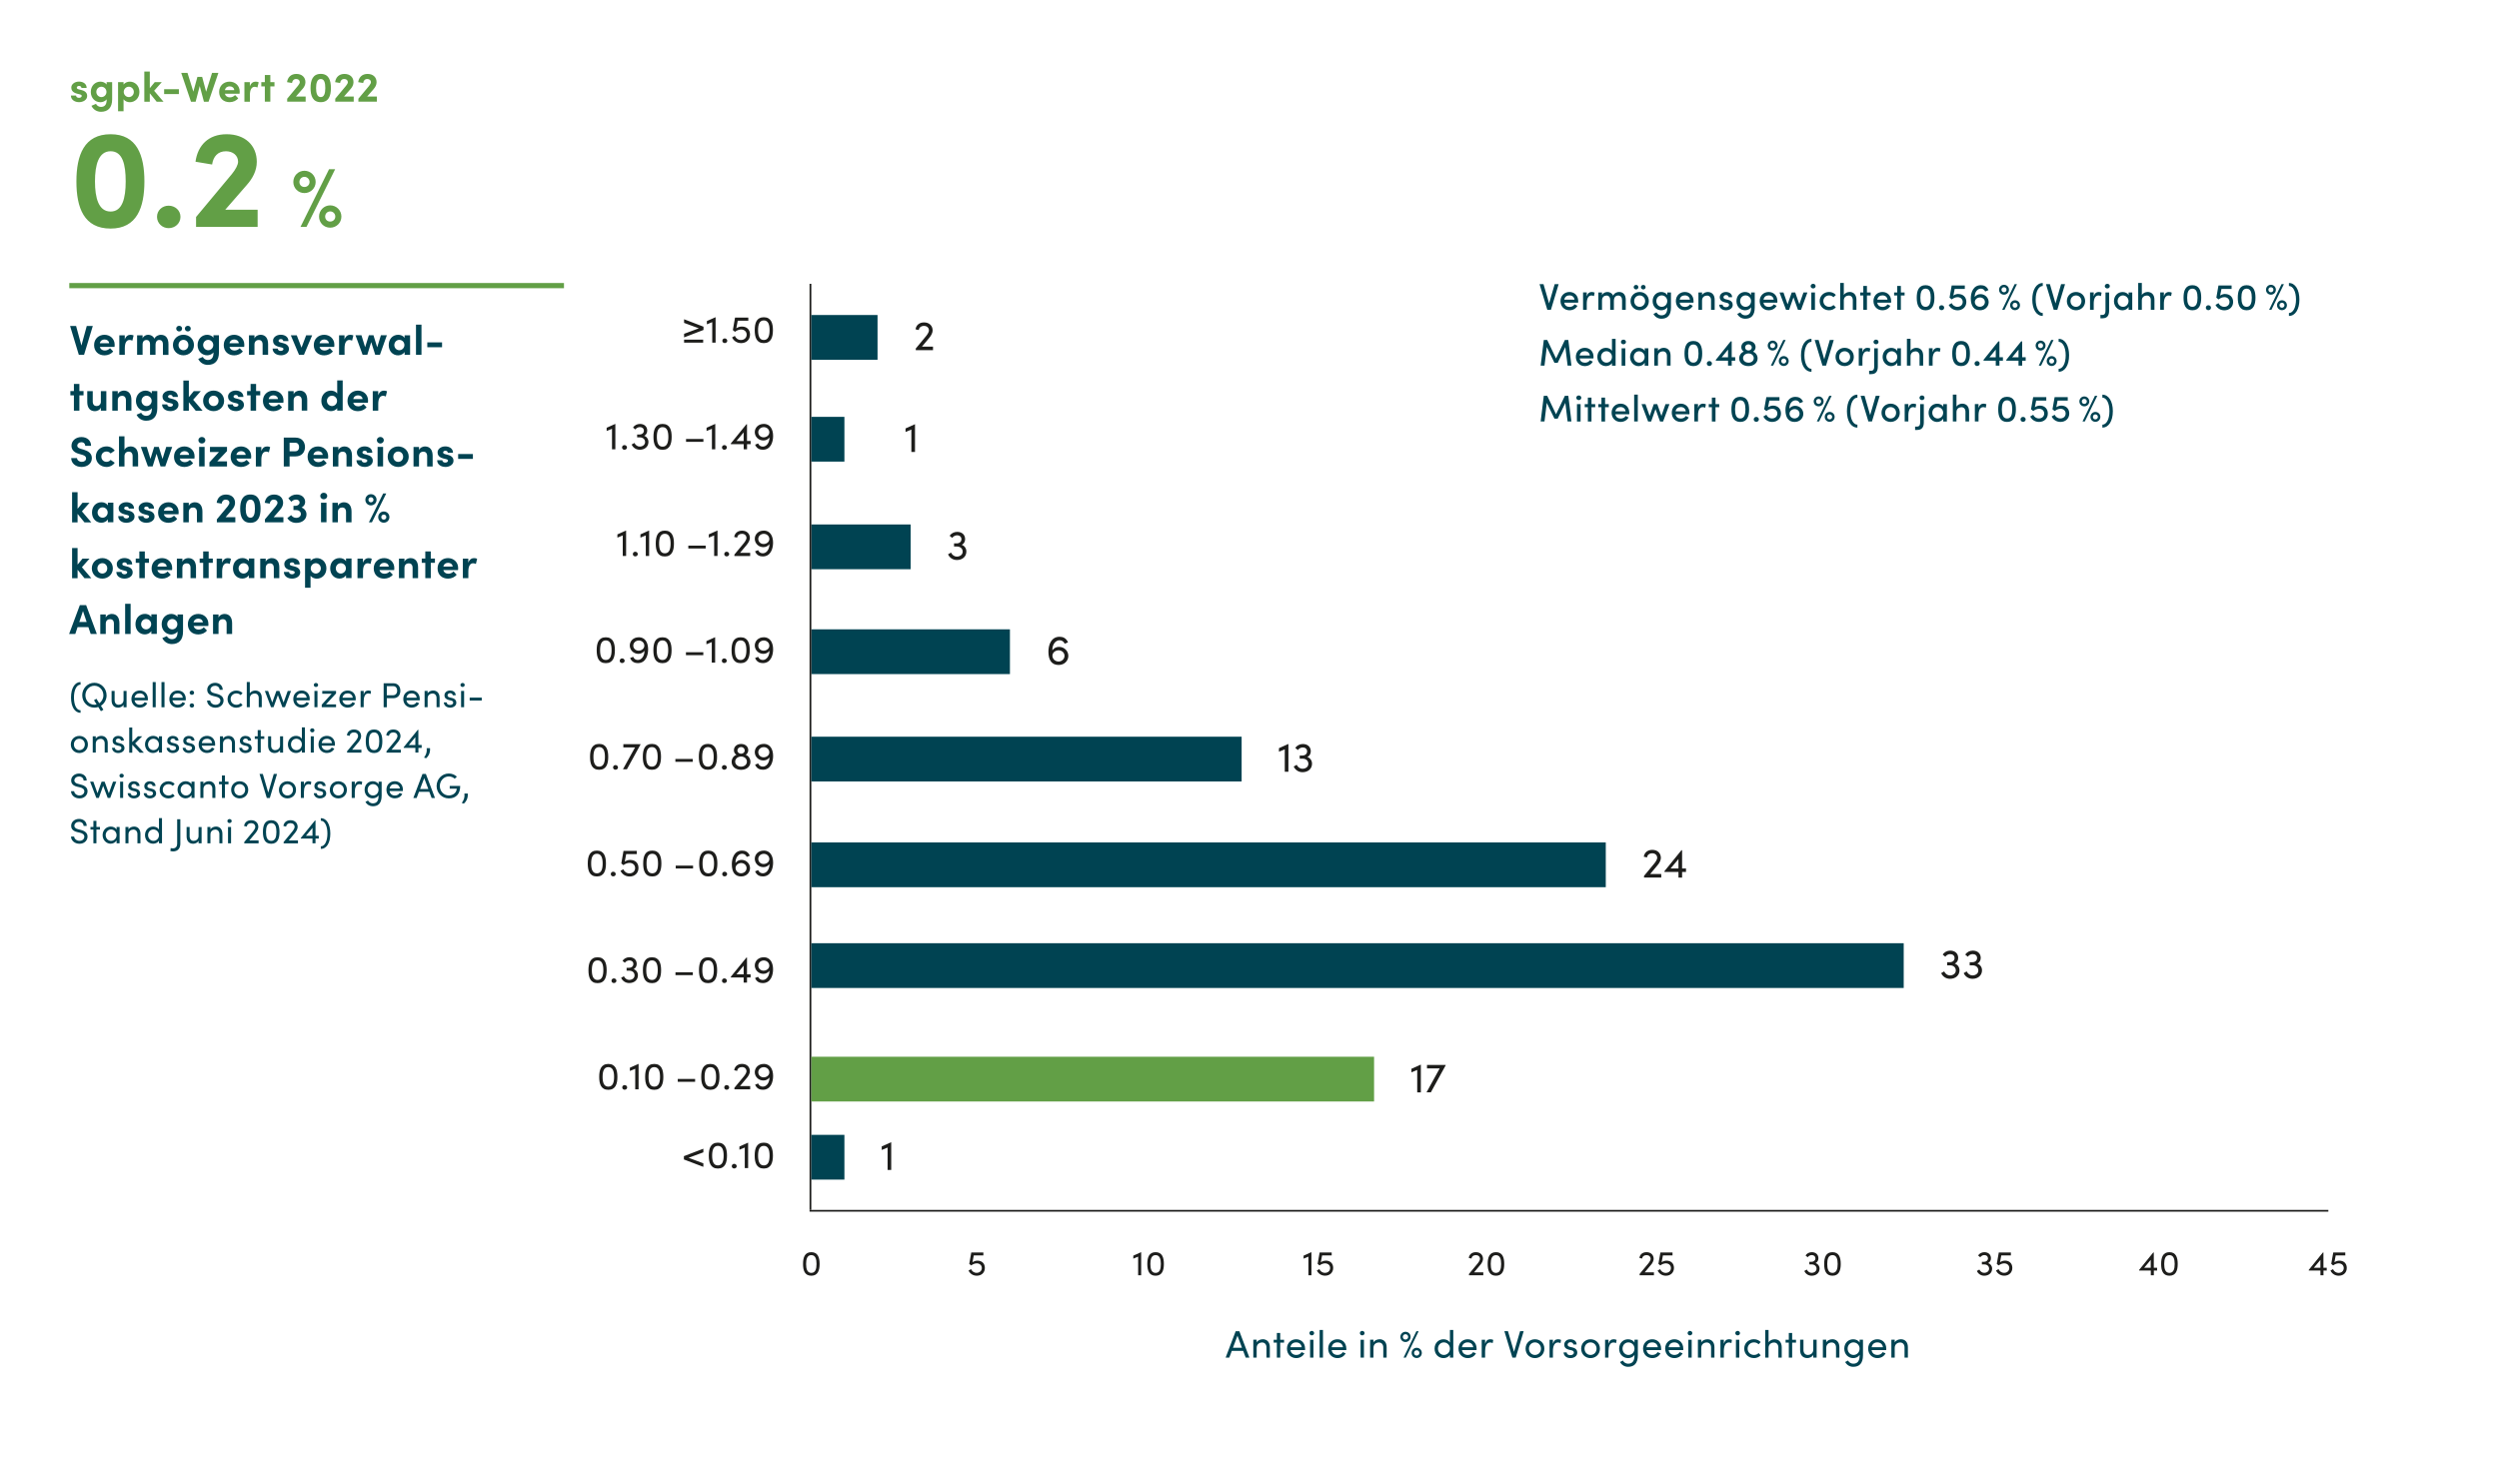 <?xml version="1.0" encoding="UTF-8"?>
<svg id="Ebene_1" data-name="Ebene 1" xmlns="http://www.w3.org/2000/svg" xmlns:xlink="http://www.w3.org/1999/xlink" viewBox="0 0 537 319">
  <defs>
    <style>
      .cls-1 {
        clip-path: url(#clippath-2);
      }

      .cls-2 {
        stroke: #1d1d1b;
        stroke-linejoin: round;
        stroke-width: .38px;
      }

      .cls-2, .cls-3, .cls-4 {
        fill: none;
      }

      .cls-3, .cls-5, .cls-6, .cls-7 {
        stroke-width: 0px;
      }

      .cls-8 {
        clip-path: url(#clippath-1);
      }

      .cls-5 {
        fill: #1d1d1b;
      }

      .cls-9 {
        clip-path: url(#clippath);
      }

      .cls-6 {
        fill: #004352;
      }

      .cls-4 {
        stroke: #629f46;
        stroke-width: 1.12px;
      }

      .cls-7 {
        fill: #629f46;
      }
    </style>
    <clipPath id="clippath">
      <rect class="cls-3" x="14.84" y="15.37" width="489.45" height="278.42"/>
    </clipPath>
    <clipPath id="clippath-1">
      <rect class="cls-3" x="14.84" y="15.37" width="489.45" height="278.42"/>
    </clipPath>
    <clipPath id="clippath-2">
      <rect class="cls-3" x="14.84" y="15.37" width="489.45" height="278.42"/>
    </clipPath>
  </defs>
  <rect class="cls-6" x="174.34" y="112.73" width="21.34" height="9.62"/>
  <rect class="cls-6" x="174.34" y="135.27" width="42.68" height="9.62"/>
  <g class="cls-9">
    <path class="cls-5" d="M206.65,117.12c.46-.22.74-.67.74-1.23,0-.95-.68-1.57-1.71-1.57-.67,0-1.31.34-1.61.85l.55.45c.23-.34.64-.56,1.04-.56.57,0,.94.34.94.84,0,.53-.4.9-1.03.9h-.56v.67h.61c.73,0,1.25.44,1.25,1.11,0,.62-.54,1.06-1.28,1.06-.5,0-.96-.33-1.23-.86l-.64.37c.35.76,1.06,1.22,1.9,1.22,1.2,0,2.04-.74,2.04-1.83,0-.69-.41-1.24-1.02-1.44"/>
    <path class="cls-5" d="M227.43,142.19c-.72-.02-1.28-.56-1.28-1.28.04-.67.64-1.13,1.37-1.13.7.03,1.23.53,1.23,1.19s-.56,1.23-1.32,1.23M227.55,139.04c-.63,0-1.13.33-1.41.75-.06-1.15.62-2.17,1.53-2.17.44,0,.87.19,1.12.74l.71-.29c-.4-.95-1.13-1.2-1.81-1.2-1.86,0-2.4,1.82-2.4,3.2,0,1.86.74,2.86,2.19,2.86,1.29,0,2.09-.95,2.09-1.95s-.82-1.94-2.01-1.94"/>
    <path class="cls-7" d="M80.27,19.16c.38-.42.65-.93.65-1.49,0-1.07-.76-1.78-1.94-1.78s-1.86.72-2.01,1.77l1.07.18c.07-.51.37-.86.89-.86.46,0,.78.28.78.68,0,.2-.16.5-.4.8l-2.3,2.76v.64h3.97v-1.11h-2.09l1.39-1.59ZM75.31,19.16c.38-.42.65-.93.65-1.49,0-1.07-.76-1.78-1.94-1.78s-1.86.72-2.01,1.77l1.07.18c.07-.51.37-.86.89-.86.46,0,.78.28.78.68,0,.2-.16.5-.41.8l-2.3,2.76v.64h3.97v-1.11h-2.09l1.39-1.59ZM68.93,20.87c-.77,0-1.01-.87-1.01-1.94s.23-1.95,1.01-1.95.97.86.97,1.95-.22,1.94-.97,1.94M68.93,21.96c1.7,0,2.18-1.37,2.18-3.04s-.48-3.04-2.18-3.04-2.2,1.34-2.2,3.04.49,3.04,2.2,3.04M64.98,19.16c.38-.42.65-.93.65-1.49,0-1.07-.76-1.78-1.94-1.78s-1.86.72-2.01,1.77l1.07.18c.07-.51.37-.86.89-.86.46,0,.78.28.78.68,0,.2-.16.5-.41.8l-2.3,2.76v.64h3.97v-1.11h-2.09l1.38-1.59ZM58.09,17.65v-1.53h-1.18v1.53h-.76v.92h.76v3.29h1.18v-3.29h.89v-.92h-.89ZM54.92,17.55c-.52,0-1,.31-1.23,1.01v-.9h-1.17v4.2h1.18v-1.44c0-1.2.41-1.76,1.02-1.76.14,0,.35.02.6.15l.27-1.12c-.19-.1-.44-.14-.67-.14M48.33,19.37c.13-.57.54-.81,1.03-.81.53,0,.94.32.97.81h-2ZM51.51,19.69c0-1.29-.98-2.14-2.19-2.14s-2.23.85-2.23,2.21.94,2.2,2.24,2.2c.74,0,1.47-.31,1.86-.84l-.68-.69c-.26.3-.67.5-1.11.5-.56,0-.95-.29-1.08-.78h3.16c.02-.19.03-.33.03-.45M44.29,19.7l-.85-3.17h-1.02l-.87,3.17-1.26-4.04h-1.35l2.1,6.2h1l.88-3.37.9,3.37h1l2.11-6.2h-1.36l-1.27,4.04ZM38.44,19.18h-3.17v1.04h3.17v-1.04ZM33.12,19.51l1.64-1.85h-1.51l-1.06,1.29v-3.57h-1.18v6.49h1.18v-1.82l1.48,1.82h1.47l-2.01-2.35ZM27.68,20.87c-.55,0-1.09-.47-1.09-1.11s.51-1.12,1.09-1.12,1.08.49,1.08,1.12-.49,1.11-1.08,1.11M27.9,17.55c-.48,0-1.05.2-1.35.62v-.51h-1.18v6.26h1.18v-2.58c.3.43.87.63,1.35.63,1.08,0,2.06-.85,2.06-2.21s-.98-2.21-2.06-2.21M21.79,20.87c-.59,0-1.09-.5-1.09-1.12s.49-1.11,1.09-1.11c.55,0,1.09.46,1.09,1.11s-.51,1.12-1.09,1.12M22.92,18.16c-.31-.41-.87-.61-1.35-.61-1.08,0-2.06.85-2.06,2.21s.98,2.21,2.06,2.21c.47,0,1.05-.21,1.35-.62v.12c0,1.09-.48,1.51-1.23,1.51-.45,0-.88-.27-1.06-.66l-.98.42c.36.78,1.14,1.29,2.04,1.29,1.49,0,2.41-.85,2.41-2.69v-3.68h-1.18v.5ZM16.97,21.96c.86,0,1.76-.46,1.76-1.34,0-.34-.12-.97-1.13-1.24l-.69-.18c-.23-.06-.41-.16-.41-.36,0-.22.22-.37.49-.37s.51.15.51.44h1.12c0-1-.89-1.37-1.65-1.37-.97,0-1.65.61-1.65,1.26,0,.44.14,1.04,1.22,1.33l.56.14c.32.08.46.17.46.35,0,.24-.26.41-.6.41-.41,0-.62-.26-.62-.5h-1.11c0,.93.86,1.43,1.75,1.43"/>
    <path class="cls-6" d="M68.94,182.47c1.24,0,2.04-1.3,2.04-3.3s-.8-3.31-2.04-3.31v.55c.85,0,1.42,1.14,1.42,2.76s-.57,2.75-1.42,2.75v.55ZM67.15,177.95v1.69h-1.41l1.41-1.69ZM67.8,179.64v-3.28h-.11l-3.05,3.75v.14h2.51v1.01h.65v-1.01h.7v-.61h-.7ZM63.39,179.02c.32-.38.57-.89.57-1.27,0-.87-.62-1.45-1.54-1.45-.84,0-1.42.49-1.52,1.24l.58.13c.04-.44.41-.74.94-.74s.89.33.89.83c0,.22-.21.62-.52,1l-1.84,2.23v.29h3.08v-.63h-1.99l1.35-1.62ZM58.28,180.74c-.9,0-1.12-.89-1.12-1.91s.22-1.91,1.12-1.91,1.12.87,1.12,1.91-.23,1.91-1.12,1.91M58.28,181.36c1.41,0,1.78-1.15,1.78-2.53s-.37-2.53-1.78-2.53-1.78,1.13-1.78,2.53.37,2.53,1.78,2.53M54.94,179.02c.32-.38.57-.89.57-1.27,0-.87-.61-1.45-1.54-1.45-.84,0-1.42.49-1.52,1.24l.58.13c.04-.44.41-.74.94-.74s.89.33.89.83c0,.22-.21.62-.52,1l-1.85,2.23v.29h3.08v-.63h-1.99l1.35-1.62ZM49.65,177.76h-.65v3.5h.65v-3.5ZM49.32,176.91c.25,0,.47-.19.47-.43s-.21-.43-.47-.43-.46.19-.46.43.21.43.46.43M46.38,177.67c-.38,0-.95.19-1.16.62v-.53h-.65v3.5h.65v-1.9c0-.76.59-1.05,1.07-1.05s.85.38.85.96v1.99h.65v-2.03c0-.98-.54-1.57-1.41-1.57M42.67,179.69c0,.76-.59,1.05-1.08,1.05s-.84-.38-.84-.97v-2.01h-.65v2.03c0,.98.53,1.57,1.41,1.57.39,0,.95-.19,1.16-.64v.55h.65v-3.5h-.65v1.93ZM37.15,183.01c1.16,0,1.6-.77,1.6-1.67v-5.24h-.68v5.24c0,.55-.25,1.01-.91,1.01-.06,0-.37-.02-.48-.06l-.07.64c.17.04.41.08.55.08M32.97,180.74c-.64,0-1.15-.54-1.15-1.24s.51-1.21,1.15-1.21c.58,0,1.19.46,1.19,1.21s-.56,1.24-1.19,1.24M34.16,178.31c-.23-.41-.73-.64-1.25-.64-.96,0-1.75.73-1.75,1.84s.79,1.84,1.75,1.84c.5,0,1.01-.24,1.25-.64v.55h.65v-5.41h-.65v2.45ZM28.77,177.67c-.38,0-.95.19-1.16.62v-.53h-.65v3.5h.65v-1.9c0-.76.59-1.05,1.07-1.05s.85.38.85.96v1.99h.65v-2.03c0-.98-.54-1.57-1.41-1.57M23.86,180.74c-.64,0-1.15-.56-1.15-1.23s.51-1.22,1.15-1.22c.59,0,1.19.5,1.19,1.22s-.56,1.23-1.19,1.23M25.05,178.31c-.23-.41-.73-.64-1.25-.64-.99,0-1.75.8-1.75,1.84s.8,1.84,1.72,1.84c.56,0,1.05-.29,1.28-.71v.62h.65v-3.5h-.65v.55ZM20.72,177.76v-1.32h-.65v1.32h-.63v.56h.63v2.94h.65v-2.94h.76v-.56h-.76ZM17.09,181.36c1.07,0,1.72-.74,1.72-1.54,0-.74-.52-1.19-1.4-1.42l-.68-.18c-.69-.18-.75-.54-.75-.72,0-.51.48-.85,1-.85.55,0,.98.35.98.87h.67c0-.92-.73-1.5-1.64-1.5s-1.7.6-1.7,1.49c0,.42.17,1.07,1.27,1.33l.67.16c.43.11.89.34.89.84,0,.46-.38.89-1.04.89s-1.12-.46-1.15-.92h-.67c0,.8.73,1.55,1.82,1.55"/>
    <path class="cls-6" d="M99.68,172.72c.58-.49.92-1.29.83-2.15h-.71c.1.92-.15,1.42-.57,2.02l.45.14ZM96.45,171.61c1.47,0,2.44-.87,2.44-2.68h-2.25v.59h1.5c0,.83-.76,1.46-1.7,1.46-1.09,0-1.93-.92-1.93-2.03s.85-2.06,1.93-2.06c.49,0,.94.19,1.27.49l.47-.44c-.45-.41-1.06-.68-1.74-.68-1.47,0-2.62,1.22-2.62,2.69s1.15,2.66,2.62,2.66M91.15,167.24l.89,2.35h-1.77l.89-2.35ZM93.47,171.52l-1.96-5.17h-.72l-1.97,5.17h.71l.5-1.33h2.22l.5,1.33h.71ZM83.72,169.48c.11-.63.53-.94,1.12-.94s1,.35,1.09.94h-2.21ZM86.58,169.75c0-1.11-.74-1.83-1.74-1.83s-1.8.72-1.8,1.83.8,1.85,1.8,1.85c.67,0,1.31-.33,1.6-.94l-.56-.22c-.2.35-.59.55-1.02.55-.6,0-1.05-.32-1.15-.95h2.85c0-.1.01-.19.01-.29M80.15,170.99c-.64,0-1.15-.54-1.15-1.24s.51-1.21,1.15-1.21c.58,0,1.19.46,1.19,1.21s-.56,1.24-1.19,1.24M81.35,168.56c-.23-.4-.73-.64-1.25-.64-.96,0-1.75.73-1.75,1.84s.79,1.84,1.75,1.84c.5,0,1.01-.24,1.25-.64v.1c0,1.19-.48,1.62-1.25,1.62-.39,0-.8-.22-1.02-.61l-.55.29c.34.61.94.94,1.58.94,1.15,0,1.9-.62,1.9-2.28v-3.01h-.65v.55ZM77.22,167.92c-.47,0-.8.27-.98.88v-.79h-.66v3.5h.66v-1.28c0-.92.28-1.68.98-1.68.13,0,.32.03.51.12l.1-.61c-.1-.07-.36-.14-.61-.14M72.7,170.99c-.64,0-1.17-.5-1.17-1.23s.53-1.22,1.17-1.22,1.19.5,1.19,1.22-.54,1.23-1.19,1.23M72.7,171.61c1,0,1.84-.73,1.84-1.84s-.84-1.84-1.84-1.84-1.83.73-1.83,1.84.83,1.84,1.83,1.84M68.74,171.61c.73,0,1.36-.41,1.36-1.06,0-.4-.19-.83-.91-1.01l-.52-.13c-.22-.05-.45-.18-.45-.42,0-.27.23-.49.56-.49.28,0,.56.18.56.45h.63c0-.71-.62-1.02-1.21-1.02-.71,0-1.2.46-1.2,1.04s.34.85.92,1l.48.11c.28.06.48.19.48.46,0,.29-.26.5-.7.5s-.69-.25-.7-.55h-.61c.03.72.67,1.12,1.31,1.12M66.29,167.92c-.47,0-.8.27-.98.88v-.79h-.66v3.5h.66v-1.28c0-.92.28-1.68.97-1.68.14,0,.32.03.51.12l.1-.61c-.1-.07-.36-.14-.61-.14M61.77,170.99c-.64,0-1.17-.5-1.17-1.23s.53-1.22,1.17-1.22,1.19.5,1.19,1.22-.54,1.23-1.19,1.23M61.77,171.61c1,0,1.84-.73,1.84-1.84s-.84-1.84-1.84-1.84-1.83.73-1.83,1.84.83,1.84,1.83,1.84M57.65,170.38l-1.18-4.03h-.7l1.56,5.17h.65l1.55-5.17h-.7l-1.19,4.03ZM51.5,170.99c-.64,0-1.17-.5-1.17-1.23s.53-1.22,1.17-1.22,1.18.5,1.18,1.22-.54,1.23-1.18,1.23M51.5,171.61c1,0,1.84-.73,1.84-1.84s-.84-1.84-1.84-1.84-1.83.73-1.83,1.84.83,1.84,1.83,1.84M48.34,168.01v-1.32h-.65v1.32h-.63v.56h.63v2.94h.65v-2.94h.76v-.56h-.76ZM44.87,167.92c-.38,0-.95.19-1.16.62v-.53h-.65v3.5h.65v-1.9c0-.76.58-1.05,1.07-1.05s.85.38.85.96v1.99h.65v-2.03c0-.98-.54-1.57-1.41-1.57M39.97,170.99c-.65,0-1.16-.56-1.16-1.23s.51-1.22,1.15-1.22c.58,0,1.19.5,1.19,1.22s-.56,1.23-1.18,1.23M41.15,168.56c-.23-.41-.73-.64-1.25-.64-.99,0-1.75.8-1.75,1.84s.8,1.84,1.72,1.84c.56,0,1.05-.29,1.28-.71v.62h.65v-3.5h-.65v.55ZM36.19,171.61c.55,0,1.03-.21,1.34-.55l-.41-.43c-.22.22-.53.37-.9.37-.69,0-1.25-.51-1.25-1.23s.56-1.22,1.25-1.22c.37,0,.68.14.9.37l.41-.43c-.31-.34-.79-.56-1.34-.56-1,0-1.88.73-1.88,1.84s.88,1.84,1.88,1.84M32.19,171.61c.73,0,1.36-.41,1.36-1.06,0-.4-.19-.83-.91-1.01l-.52-.13c-.23-.05-.45-.18-.45-.42,0-.27.23-.49.56-.49.28,0,.56.18.56.45h.63c0-.71-.61-1.02-1.21-1.02-.7,0-1.2.46-1.2,1.04s.34.85.92,1l.48.11c.28.06.48.19.48.46,0,.29-.26.5-.7.5s-.69-.25-.7-.55h-.61c.03.72.67,1.12,1.31,1.12M28.75,171.61c.73,0,1.36-.41,1.36-1.06,0-.4-.19-.83-.91-1.01l-.52-.13c-.23-.05-.45-.18-.45-.42,0-.27.22-.49.56-.49.28,0,.56.18.56.45h.63c0-.71-.62-1.02-1.21-1.02-.7,0-1.2.46-1.2,1.04s.34.85.92,1l.48.11c.28.06.48.19.48.46,0,.29-.26.5-.7.5s-.69-.25-.7-.55h-.61c.03.72.68,1.12,1.31,1.12M26.46,168.01h-.65v3.5h.65v-3.5ZM26.13,167.16c.26,0,.47-.19.47-.43s-.21-.43-.47-.43-.46.19-.46.43.21.43.46.43M23.38,170.5l-.9-2.49h-.64l-.89,2.49-.89-2.49h-.7l1.34,3.5h.54l.93-2.6.97,2.6h.55l1.3-3.5h-.7l-.89,2.49ZM17.09,171.61c1.07,0,1.72-.74,1.72-1.54,0-.74-.52-1.19-1.4-1.42l-.68-.18c-.69-.18-.75-.54-.75-.72,0-.51.48-.85,1-.85.55,0,.98.35.98.87h.67c0-.92-.73-1.5-1.64-1.5s-1.7.6-1.7,1.49c0,.42.17,1.07,1.27,1.33l.67.16c.43.11.89.34.89.84,0,.46-.38.89-1.04.89s-1.12-.46-1.15-.92h-.67c0,.8.73,1.55,1.82,1.55"/>
    <path class="cls-6" d="M91.57,162.97c.58-.49.92-1.29.83-2.15h-.71c.1.92-.15,1.42-.57,2.02l.45.14ZM89.25,158.45v1.69h-1.41l1.41-1.69ZM89.9,160.14v-3.28h-.11l-3.04,3.75v.14h2.51v1.01h.65v-1.01h.7v-.62h-.7ZM85.49,159.52c.32-.38.57-.89.57-1.27,0-.87-.61-1.45-1.54-1.45-.84,0-1.43.49-1.52,1.24l.58.13c.04-.44.41-.74.94-.74s.89.33.89.82c0,.23-.21.62-.52,1l-1.84,2.23v.29h3.08v-.63h-1.99l1.35-1.62ZM80.38,161.24c-.9,0-1.12-.89-1.12-1.91s.22-1.9,1.12-1.9,1.12.87,1.12,1.9-.22,1.91-1.12,1.91M80.38,161.86c1.41,0,1.78-1.15,1.78-2.53s-.37-2.53-1.78-2.53-1.78,1.13-1.78,2.53.37,2.53,1.78,2.53M77.03,159.52c.32-.38.57-.89.57-1.27,0-.87-.61-1.45-1.54-1.45-.84,0-1.42.49-1.52,1.24l.59.13c.04-.44.4-.74.94-.74s.88.33.88.82c0,.23-.21.62-.52,1l-1.85,2.23v.29h3.08v-.63h-1.99l1.35-1.62ZM69.13,159.73c.1-.63.52-.94,1.12-.94s1,.35,1.09.94h-2.2ZM71.98,160c0-1.11-.74-1.83-1.74-1.83s-1.8.72-1.8,1.83.8,1.85,1.8,1.85c.67,0,1.3-.33,1.6-.94l-.56-.22c-.2.35-.59.55-1.02.55-.6,0-1.05-.32-1.15-.95h2.85c0-.1.01-.19.01-.29M67.43,158.26h-.65v3.5h.65v-3.5ZM67.1,157.41c.26,0,.47-.19.47-.43s-.21-.43-.47-.43-.46.19-.46.43.21.43.46.43M63.68,161.24c-.64,0-1.15-.54-1.15-1.24s.51-1.21,1.15-1.21c.58,0,1.19.46,1.19,1.21s-.56,1.24-1.19,1.24M64.87,158.81c-.23-.41-.73-.64-1.25-.64-.96,0-1.75.73-1.75,1.84s.79,1.84,1.75,1.84c.5,0,1.01-.24,1.25-.64v.55h.65v-5.41h-.65v2.45ZM60.18,160.19c0,.76-.59,1.05-1.08,1.05s-.84-.38-.84-.97v-2.01h-.65v2.03c0,.98.53,1.57,1.41,1.57.39,0,.95-.19,1.16-.64v.55h.65v-3.5h-.65v1.93ZM56.03,158.26v-1.32h-.65v1.32h-.63v.56h.63v2.94h.65v-2.94h.76v-.56h-.76ZM52.73,161.86c.73,0,1.36-.41,1.36-1.06,0-.4-.19-.83-.91-1.01l-.52-.13c-.22-.05-.45-.18-.45-.42,0-.27.23-.49.56-.49.28,0,.56.18.56.45h.63c0-.71-.61-1.02-1.21-1.02-.71,0-1.2.46-1.2,1.04s.34.85.92,1l.48.11c.28.06.48.19.48.46,0,.29-.26.5-.71.5s-.69-.25-.7-.55h-.61c.03.72.67,1.12,1.3,1.12M49.08,158.17c-.38,0-.95.19-1.16.62v-.53h-.65v3.5h.65v-1.9c0-.76.58-1.05,1.07-1.05s.85.38.85.96v1.99h.65v-2.02c0-.98-.54-1.57-1.41-1.57M43.37,159.73c.1-.63.52-.94,1.12-.94s1,.35,1.09.94h-2.2ZM46.23,160c0-1.11-.74-1.83-1.74-1.83s-1.8.72-1.8,1.83.8,1.85,1.8,1.85c.67,0,1.3-.33,1.6-.94l-.56-.22c-.2.35-.59.55-1.02.55-.6,0-1.05-.32-1.15-.95h2.85c0-.1.02-.19.02-.29M40.56,161.86c.73,0,1.36-.41,1.36-1.06,0-.4-.19-.83-.91-1.01l-.52-.13c-.23-.05-.45-.18-.45-.42,0-.27.22-.49.56-.49.28,0,.56.18.56.45h.63c0-.71-.61-1.02-1.21-1.02-.7,0-1.2.46-1.2,1.04s.34.85.92,1l.48.11c.28.06.48.19.48.46,0,.29-.26.5-.7.5s-.69-.25-.7-.55h-.61c.03.72.67,1.12,1.31,1.12M37.12,161.86c.73,0,1.36-.41,1.36-1.06,0-.4-.19-.83-.91-1.01l-.52-.13c-.23-.05-.45-.18-.45-.42,0-.27.23-.49.56-.49.28,0,.56.18.56.45h.63c0-.71-.61-1.02-1.21-1.02-.7,0-1.2.46-1.2,1.04s.34.85.92,1l.48.11c.28.06.48.19.48.46,0,.29-.26.5-.71.5s-.69-.25-.7-.55h-.61c.03.72.67,1.12,1.3,1.12M32.97,161.24c-.65,0-1.16-.56-1.16-1.23s.51-1.22,1.15-1.22c.59,0,1.19.5,1.19,1.22s-.56,1.23-1.18,1.23M34.16,158.81c-.23-.41-.73-.64-1.25-.64-.99,0-1.75.8-1.75,1.84s.8,1.84,1.72,1.84c.56,0,1.05-.29,1.28-.71v.62h.65v-3.5h-.65v.55ZM29.05,159.78l1.5-1.51h-.91l-1.22,1.24v-3.14h-.65v5.41h.65v-1.71l1.61,1.71h.88l-1.87-1.99ZM25.39,161.86c.73,0,1.36-.41,1.36-1.06,0-.4-.19-.83-.91-1.01l-.52-.13c-.22-.05-.45-.18-.45-.42,0-.27.23-.49.56-.49.28,0,.56.18.56.45h.63c0-.71-.61-1.02-1.21-1.02-.71,0-1.2.46-1.2,1.04s.34.85.92,1l.48.11c.28.06.48.19.48.46,0,.29-.26.5-.71.5s-.69-.25-.7-.55h-.61c.03.72.67,1.12,1.3,1.12M21.74,158.17c-.38,0-.95.19-1.16.62v-.53h-.65v3.5h.65v-1.9c0-.76.59-1.05,1.07-1.05s.85.38.85.96v1.99h.65v-2.02c0-.98-.54-1.57-1.41-1.57M17.05,161.24c-.64,0-1.17-.5-1.17-1.23s.53-1.22,1.17-1.22,1.18.5,1.18,1.22-.54,1.23-1.18,1.23M17.05,161.86c1,0,1.84-.73,1.84-1.84s-.84-1.84-1.84-1.84-1.83.73-1.83,1.84.83,1.84,1.83,1.84"/>
    <path class="cls-6" d="M103.52,149.95h-2.59v.63h2.59v-.63ZM99.73,148.51h-.65v3.5h.65v-3.5ZM99.4,147.66c.25,0,.46-.19.46-.43s-.21-.43-.46-.43-.46.19-.46.43.21.43.46.43M96.7,152.11c.73,0,1.36-.41,1.36-1.07,0-.4-.19-.83-.92-1.01l-.52-.13c-.22-.05-.45-.18-.45-.42,0-.27.22-.49.56-.49.28,0,.56.18.56.45h.63c0-.71-.61-1.02-1.21-1.02-.71,0-1.2.46-1.2,1.03s.34.85.92,1.01l.48.11c.28.06.48.19.48.46,0,.29-.26.5-.71.5s-.69-.25-.7-.55h-.61c.03.72.67,1.12,1.3,1.12M93.05,148.42c-.38,0-.95.2-1.16.62v-.53h-.65v3.5h.65v-1.9c0-.76.59-1.05,1.07-1.05s.85.38.85.96v1.99h.65v-2.02c0-.98-.54-1.57-1.41-1.57M87.34,149.98c.1-.63.52-.95,1.12-.95s1,.35,1.09.95h-2.2ZM90.2,150.25c0-1.11-.74-1.83-1.74-1.83s-1.8.72-1.8,1.83.8,1.85,1.8,1.85c.68,0,1.31-.33,1.61-.94l-.56-.23c-.2.35-.59.55-1.02.55-.6,0-1.05-.32-1.15-.95h2.85c0-.1.01-.2.01-.29M83.12,149.44v-1.96h1.37c.61,0,.86.5.86.98s-.26.98-.9.98h-1.33ZM82.44,146.85v5.17h.68v-1.94h1.37c1.1,0,1.54-.79,1.54-1.61s-.44-1.61-1.54-1.61h-2.06ZM79.13,148.42c-.47,0-.8.27-.98.88v-.79h-.66v3.5h.66v-1.28c0-.92.28-1.68.97-1.68.14,0,.32.03.51.12l.1-.61c-.1-.07-.36-.14-.61-.14M73.6,149.98c.1-.63.53-.95,1.12-.95s1.01.35,1.09.95h-2.21ZM76.45,150.25c0-1.11-.74-1.83-1.74-1.83s-1.8.72-1.8,1.83.8,1.85,1.8,1.85c.68,0,1.31-.33,1.6-.94l-.56-.23c-.2.35-.59.55-1.02.55-.6,0-1.05-.32-1.15-.95h2.85c0-.1.01-.2.01-.29M69.25,148.51v.61h2.01l-2.12,2.35v.54h3.07v-.61h-2.16l2.16-2.35v-.54h-2.96ZM68.22,148.51h-.65v3.5h.65v-3.5ZM67.89,147.66c.26,0,.47-.19.47-.43s-.21-.43-.47-.43-.46.19-.46.43.21.43.46.43M63.7,149.98c.1-.63.53-.95,1.12-.95s1.01.35,1.09.95h-2.21ZM66.56,150.25c0-1.11-.74-1.83-1.74-1.83s-1.8.72-1.8,1.83.8,1.85,1.8,1.85c.67,0,1.31-.33,1.6-.94l-.56-.23c-.2.35-.59.55-1.02.55-.6,0-1.05-.32-1.15-.95h2.85c0-.1.01-.2.01-.29M60.93,151l-.9-2.49h-.64l-.89,2.49-.89-2.49h-.7l1.33,3.5h.54l.93-2.6.97,2.6h.55l1.31-3.5h-.71l-.89,2.49ZM54.84,148.42c-.38,0-.95.2-1.16.62v-2.44h-.65v5.41h.65v-1.9c0-.76.58-1.05,1.07-1.05s.85.38.85.96v1.99h.65v-2.02c0-.98-.54-1.57-1.41-1.57M50.78,152.11c.55,0,1.03-.21,1.34-.56l-.41-.43c-.22.23-.53.37-.9.37-.69,0-1.25-.51-1.25-1.23s.56-1.22,1.25-1.22c.37,0,.68.14.9.37l.41-.43c-.31-.34-.79-.55-1.34-.55-1,0-1.88.73-1.88,1.84s.88,1.85,1.88,1.85M46.32,152.11c1.07,0,1.72-.74,1.72-1.54,0-.74-.52-1.19-1.4-1.42l-.68-.18c-.69-.18-.75-.54-.75-.72,0-.51.48-.85,1-.85.56,0,.98.35.98.87h.67c0-.92-.73-1.5-1.63-1.5s-1.7.6-1.7,1.49c0,.42.17,1.07,1.27,1.33l.67.17c.43.11.89.34.89.84,0,.46-.38.89-1.04.89s-1.12-.46-1.15-.92h-.67c0,.8.73,1.55,1.82,1.55M41.24,152.09c.26,0,.47-.19.47-.45s-.22-.46-.47-.46-.49.19-.49.46.23.45.49.45M41.24,149.35c.26,0,.47-.19.47-.46s-.22-.45-.47-.45-.49.19-.49.45.23.46.49.46M37.07,149.98c.1-.63.52-.95,1.12-.95s1.01.35,1.09.95h-2.2ZM39.93,150.25c0-1.11-.74-1.83-1.74-1.83s-1.8.72-1.8,1.83.8,1.85,1.8,1.85c.68,0,1.31-.33,1.6-.94l-.56-.23c-.2.35-.59.55-1.02.55-.6,0-1.05-.32-1.15-.95h2.85c0-.1.01-.2.01-.29M35.35,146.61h-.65v5.41h.65v-5.41ZM33.46,146.61h-.65v5.41h.65v-5.41ZM28.92,149.98c.1-.63.52-.95,1.12-.95s1.01.35,1.09.95h-2.2ZM31.78,150.25c0-1.11-.74-1.83-1.74-1.83s-1.8.72-1.8,1.83.8,1.85,1.8,1.85c.68,0,1.3-.33,1.61-.94l-.56-.23c-.2.35-.59.55-1.02.55-.6,0-1.05-.32-1.15-.95h2.85c0-.1.02-.2.02-.29M26.55,150.44c0,.76-.59,1.05-1.08,1.05s-.84-.38-.84-.97v-2.01h-.65v2.03c0,.98.53,1.57,1.41,1.57.39,0,.95-.2,1.16-.64v.55h.65v-3.5h-.65v1.93ZM20.28,151.48c-1.09,0-1.93-.93-1.93-2.03s.84-2.06,1.93-2.06,1.94.94,1.94,2.06c0,.71-.35,1.34-.89,1.71l-.61-.97-.52.32.56.9c-.16.04-.32.07-.49.07M22.9,149.44c0-1.47-1.15-2.68-2.62-2.68s-2.61,1.21-2.61,2.68,1.14,2.66,2.61,2.66c.3,0,.58-.04.84-.14l.57.91.53-.32-.53-.85c.74-.47,1.22-1.31,1.22-2.26M17.31,152.67c-.86,0-1.42-1.13-1.42-2.75s.57-2.76,1.42-2.76v-.56c-1.24,0-2.05,1.32-2.05,3.32s.81,3.29,2.05,3.3v-.55Z"/>
    <path class="cls-6" d="M48.22,131.96c-.41,0-1.06.24-1.26.79v-.68h-1.18v4.2h1.18v-2.2c0-.77.52-.99.94-.99s.8.3.8.95v2.24h1.18v-2.3c0-1.26-.57-2.01-1.66-2.01M41.59,133.78c.13-.57.54-.81,1.03-.81.53,0,.94.32.97.81h-2ZM44.78,134.1c0-1.29-.98-2.14-2.18-2.14s-2.23.85-2.23,2.21.94,2.2,2.24,2.2c.74,0,1.47-.31,1.86-.85l-.68-.69c-.26.3-.67.5-1.11.5-.56,0-.95-.29-1.08-.78h3.16c.02-.19.03-.33.03-.45M37.02,135.28c-.59,0-1.09-.5-1.09-1.12s.5-1.11,1.09-1.11c.55,0,1.09.46,1.09,1.11s-.51,1.12-1.09,1.12M38.15,132.57c-.31-.41-.87-.61-1.35-.61-1.08,0-2.06.85-2.06,2.21s.98,2.21,2.06,2.21c.47,0,1.04-.21,1.35-.62v.12c0,1.09-.48,1.51-1.23,1.51-.45,0-.88-.27-1.06-.66l-.98.42c.36.78,1.14,1.29,2.04,1.29,1.48,0,2.41-.85,2.41-2.69v-3.68h-1.18v.5ZM31.4,135.28c-.62,0-1.08-.52-1.08-1.11s.46-1.12,1.07-1.12,1.1.48,1.1,1.12c0,.6-.49,1.11-1.09,1.11M32.52,132.62c-.28-.43-.82-.67-1.36-.67-1.21,0-2.05.91-2.05,2.21s.86,2.2,2.02,2.2c.57,0,1.11-.28,1.39-.71v.6h1.18v-4.2h-1.18v.56ZM28.07,129.78h-1.18v6.49h1.18v-6.49ZM23.99,131.96c-.41,0-1.06.24-1.26.79v-.68h-1.18v4.2h1.18v-2.2c0-.77.52-.99.95-.99s.8.3.8.95v2.24h1.18v-2.3c0-1.26-.57-2.01-1.66-2.01M17.83,131.34l.79,2.35h-1.58l.79-2.35ZM20.81,136.27l-2.3-6.2h-1.35l-2.31,6.2h1.33l.49-1.48h2.32l.5,1.48h1.31Z"/>
    <path class="cls-6" d="M101.86,119.96c-.52,0-1,.31-1.23,1.01v-.9h-1.17v4.2h1.18v-1.44c0-1.2.41-1.76,1.02-1.76.14,0,.35.02.6.15l.27-1.12c-.19-.1-.44-.13-.67-.13M95.27,121.78c.13-.57.54-.81,1.03-.81.53,0,.94.32.97.81h-2ZM98.45,122.1c0-1.29-.98-2.14-2.19-2.14s-2.23.85-2.23,2.21.94,2.2,2.24,2.2c.74,0,1.47-.31,1.86-.85l-.68-.69c-.26.3-.68.49-1.11.49-.56,0-.95-.29-1.08-.78h3.16c.02-.19.03-.33.03-.45M92.57,120.06v-1.53h-1.18v1.53h-.76v.92h.76v3.29h1.18v-3.29h.89v-.92h-.89ZM88.17,119.96c-.41,0-1.06.24-1.26.79v-.68h-1.18v4.2h1.18v-2.2c0-.77.52-.99.95-.99s.8.3.8.95v2.24h1.18v-2.3c0-1.26-.57-2.01-1.66-2.01M81.54,121.78c.13-.57.54-.81,1.03-.81.53,0,.94.32.97.81h-2ZM84.73,122.1c0-1.29-.98-2.14-2.19-2.14s-2.23.85-2.23,2.21.94,2.2,2.24,2.2c.74,0,1.47-.31,1.86-.85l-.68-.69c-.26.3-.67.49-1.11.49-.56,0-.95-.29-1.08-.78h3.16c.02-.19.03-.33.03-.45M79.22,119.96c-.52,0-1,.31-1.23,1.01v-.9h-1.17v4.2h1.18v-1.44c0-1.2.41-1.76,1.02-1.76.14,0,.35.02.6.15l.27-1.12c-.19-.1-.44-.13-.67-.13M73.24,123.28c-.62,0-1.08-.52-1.08-1.11s.46-1.12,1.07-1.12,1.1.48,1.1,1.12c0,.6-.5,1.11-1.09,1.11M74.36,120.62c-.28-.43-.82-.67-1.36-.67-1.21,0-2.05.91-2.05,2.21s.86,2.2,2.02,2.2c.57,0,1.11-.28,1.39-.71v.6h1.18v-4.2h-1.18v.56ZM67.86,123.28c-.55,0-1.09-.47-1.09-1.11s.51-1.12,1.09-1.12,1.08.5,1.08,1.12-.49,1.11-1.08,1.11M68.08,119.96c-.48,0-1.05.2-1.35.62v-.51h-1.18v6.26h1.18v-2.58c.3.43.87.63,1.35.63,1.08,0,2.06-.85,2.06-2.21s-.98-2.21-2.06-2.21M62.75,124.37c.86,0,1.76-.46,1.76-1.34,0-.34-.13-.97-1.13-1.24l-.69-.18c-.24-.06-.42-.16-.42-.36,0-.22.22-.37.49-.37.28,0,.51.15.51.44h1.12c0-1-.89-1.37-1.65-1.37-.97,0-1.65.61-1.65,1.26,0,.44.14,1.04,1.22,1.33l.56.14c.32.08.46.17.46.35,0,.24-.26.41-.6.41-.41,0-.62-.26-.62-.5h-1.11c0,.93.86,1.43,1.75,1.43M58.36,119.96c-.4,0-1.06.24-1.26.79v-.68h-1.18v4.2h1.18v-2.2c0-.77.52-.99.94-.99s.8.3.8.95v2.24h1.18v-2.3c0-1.26-.57-2.01-1.67-2.01M52.35,123.28c-.62,0-1.08-.52-1.08-1.11s.46-1.12,1.07-1.12,1.1.48,1.1,1.12c0,.6-.49,1.11-1.09,1.11M53.47,120.62c-.28-.43-.82-.67-1.36-.67-1.21,0-2.05.91-2.05,2.21s.86,2.2,2.02,2.2c.57,0,1.11-.28,1.39-.71v.6h1.18v-4.2h-1.18v.56ZM48.96,119.96c-.52,0-1,.31-1.23,1.01v-.9h-1.17v4.2h1.18v-1.44c0-1.2.41-1.76,1.02-1.76.14,0,.35.02.6.15l.27-1.12c-.19-.1-.44-.13-.67-.13M44.84,120.06v-1.53h-1.18v1.53h-.76v.92h.76v3.29h1.18v-3.29h.89v-.92h-.89ZM40.45,119.96c-.41,0-1.06.24-1.26.79v-.68h-1.18v4.2h1.18v-2.2c0-.77.52-.99.95-.99s.8.3.8.95v2.24h1.18v-2.3c0-1.26-.57-2.01-1.66-2.01M33.82,121.78c.13-.57.54-.81,1.03-.81.53,0,.94.32.97.81h-2ZM37,122.1c0-1.29-.98-2.14-2.19-2.14s-2.23.85-2.23,2.21.94,2.2,2.24,2.2c.74,0,1.47-.31,1.86-.85l-.68-.69c-.26.3-.67.49-1.11.49-.56,0-.95-.29-1.08-.78h3.16c.02-.19.03-.33.03-.45M31.12,120.06v-1.53h-1.18v1.53h-.77v.92h.77v3.29h1.18v-3.29h.89v-.92h-.89ZM26.75,124.37c.86,0,1.76-.46,1.76-1.34,0-.34-.13-.97-1.13-1.24l-.69-.18c-.23-.06-.41-.16-.41-.36,0-.22.22-.37.49-.37.28,0,.51.15.51.44h1.12c0-1-.89-1.37-1.66-1.37-.97,0-1.65.61-1.65,1.26,0,.44.14,1.04,1.22,1.33l.56.14c.32.08.46.17.46.35,0,.24-.26.41-.6.41-.41,0-.62-.26-.62-.5h-1.11c0,.93.86,1.43,1.74,1.43M21.99,123.28c-.59,0-1.06-.46-1.06-1.11s.48-1.12,1.06-1.12,1.06.46,1.06,1.12-.48,1.11-1.06,1.11M21.99,124.37c1.2,0,2.26-.88,2.26-2.2s-1.06-2.21-2.26-2.21-2.26.88-2.26,2.21,1.06,2.2,2.26,2.2M17.6,121.92l1.64-1.85h-1.51l-1.06,1.29v-3.57h-1.18v6.49h1.18v-1.82l1.48,1.82h1.47l-2.01-2.35Z"/>
    <path class="cls-6" d="M82.47,111.69c-.32,0-.54-.23-.54-.54,0-.3.23-.55.54-.55s.55.25.55.55c0,.32-.24.54-.55.54M82.47,112.35c.67,0,1.21-.52,1.21-1.2s-.54-1.21-1.21-1.21-1.2.54-1.2,1.21.52,1.2,1.2,1.2M79.71,107.97c-.32,0-.54-.23-.54-.54,0-.3.23-.55.54-.55.3,0,.55.25.55.55,0,.32-.25.54-.55.54M79.71,108.63c.67,0,1.21-.52,1.21-1.2s-.54-1.21-1.21-1.21-1.2.54-1.2,1.21.52,1.2,1.2,1.2M79.92,112.27l3.08-6.2h-.66l-3.07,6.2h.65ZM73.87,107.96c-.4,0-1.06.24-1.26.79v-.68h-1.18v4.2h1.18v-2.2c0-.77.52-.99.95-.99s.8.3.8.95v2.24h1.18v-2.3c0-1.26-.57-2.01-1.67-2.01M70.16,108.06h-1.18v4.2h1.18v-4.2ZM69.57,107.32c.41,0,.75-.31.75-.71s-.33-.7-.75-.7-.75.31-.75.7.34.71.75.71M64.8,109.09c.48-.24.77-.68.77-1.17.02-1-.79-1.63-1.83-1.63-.76,0-1.37.34-1.78.83l.65.74c.23-.29.62-.48,1-.48.43,0,.74.23.76.59.03.41-.34.76-.98.76h-.33v.91h.56c.61,0,1.03.34,1.03.84s-.41.83-1.03.83c-.43,0-.77-.22-1.06-.59l-.82.64c.42.67,1.1,1.03,1.94,1.03,1.28,0,2.18-.76,2.18-1.82,0-.69-.41-1.23-1.04-1.47M60.19,109.57c.38-.42.65-.93.65-1.49,0-1.07-.76-1.78-1.94-1.78s-1.86.72-2.01,1.77l1.07.18c.07-.51.37-.86.89-.86.46,0,.78.28.78.68,0,.2-.16.5-.4.8l-2.3,2.76v.64h3.97v-1.11h-2.09l1.39-1.59ZM53.81,111.28c-.77,0-1.01-.87-1.01-1.94s.23-1.95,1.01-1.95.97.86.97,1.95-.22,1.94-.97,1.94M53.81,112.37c1.7,0,2.18-1.37,2.18-3.04s-.48-3.04-2.18-3.04-2.2,1.34-2.2,3.04.49,3.04,2.2,3.04M49.86,109.57c.38-.42.65-.93.65-1.49,0-1.07-.76-1.78-1.94-1.78s-1.86.72-2.01,1.77l1.07.18c.07-.51.37-.86.89-.86.46,0,.78.28.78.68,0,.2-.16.5-.4.8l-2.3,2.76v.64h3.97v-1.11h-2.09l1.39-1.59ZM41.83,107.96c-.41,0-1.06.24-1.26.79v-.68h-1.18v4.2h1.18v-2.2c0-.77.52-.99.95-.99s.8.3.8.95v2.24h1.18v-2.3c0-1.26-.57-2.01-1.66-2.01M35.21,109.78c.13-.57.54-.81,1.03-.81.53,0,.94.32.97.81h-2ZM38.39,110.1c0-1.29-.98-2.14-2.19-2.14s-2.23.85-2.23,2.21.94,2.2,2.24,2.2c.74,0,1.47-.31,1.86-.85l-.68-.69c-.26.3-.68.49-1.11.49-.56,0-.95-.29-1.08-.78h3.16c.02-.19.03-.33.03-.45M31.45,112.37c.86,0,1.76-.46,1.76-1.34,0-.34-.13-.97-1.13-1.24l-.69-.18c-.23-.06-.41-.16-.41-.36,0-.22.22-.37.49-.37.28,0,.51.15.51.44h1.12c0-1-.89-1.37-1.66-1.37-.97,0-1.65.61-1.65,1.26,0,.44.14,1.04,1.22,1.33l.56.14c.32.08.46.17.46.35,0,.24-.26.41-.6.41-.41,0-.62-.26-.62-.5h-1.11c0,.93.86,1.43,1.74,1.43M27.15,112.37c.86,0,1.76-.46,1.76-1.34,0-.34-.13-.97-1.13-1.24l-.69-.18c-.23-.06-.41-.16-.41-.36,0-.22.22-.37.49-.37.28,0,.51.15.51.44h1.12c0-1-.89-1.37-1.66-1.37-.97,0-1.65.61-1.65,1.26,0,.44.14,1.04,1.22,1.33l.56.14c.32.08.46.17.46.35,0,.24-.26.41-.6.41-.41,0-.62-.26-.62-.5h-1.11c0,.93.86,1.43,1.74,1.43M22.05,111.28c-.62,0-1.08-.52-1.08-1.11s.46-1.12,1.07-1.12,1.1.48,1.1,1.12c0,.6-.5,1.11-1.09,1.11M23.18,108.62c-.28-.43-.82-.67-1.36-.67-1.21,0-2.05.91-2.05,2.21s.86,2.2,2.02,2.2c.57,0,1.11-.28,1.39-.71v.6h1.18v-4.2h-1.18v.56ZM17.6,109.92l1.64-1.85h-1.51l-1.06,1.29v-3.57h-1.18v6.49h1.18v-1.82l1.48,1.82h1.47l-2.01-2.35Z"/>
    <path class="cls-6" d="M101.62,97.59h-3.17v1.04h3.17v-1.04ZM95.69,100.37c.86,0,1.76-.46,1.76-1.34,0-.34-.13-.97-1.13-1.24l-.69-.18c-.23-.06-.41-.16-.41-.36,0-.22.22-.37.49-.37s.51.15.51.44h1.12c0-1-.89-1.37-1.66-1.37-.97,0-1.65.61-1.65,1.26,0,.44.14,1.04,1.22,1.33l.56.13c.32.08.46.17.46.35,0,.24-.26.41-.6.41-.41,0-.62-.26-.62-.5h-1.11c0,.93.86,1.43,1.75,1.43M91.3,95.96c-.4,0-1.06.24-1.26.79v-.68h-1.18v4.2h1.18v-2.2c0-.77.52-.99.95-.99s.8.3.8.95v2.24h1.18v-2.3c0-1.26-.57-2.01-1.66-2.01M85.57,99.28c-.58,0-1.06-.46-1.06-1.11s.48-1.12,1.06-1.12,1.06.46,1.06,1.12-.48,1.11-1.06,1.11M85.57,100.37c1.2,0,2.26-.88,2.26-2.2s-1.06-2.21-2.26-2.21-2.26.88-2.26,2.21,1.06,2.2,2.26,2.2M82.32,96.06h-1.18v4.2h1.18v-4.2ZM81.73,95.33c.41,0,.75-.32.75-.71s-.33-.7-.75-.7-.75.31-.75.7.34.71.75.71M78.35,100.37c.86,0,1.76-.46,1.76-1.34,0-.34-.13-.97-1.13-1.24l-.69-.18c-.23-.06-.41-.16-.41-.36,0-.22.22-.37.49-.37s.51.15.51.44h1.12c0-1-.89-1.37-1.66-1.37-.97,0-1.65.61-1.65,1.26,0,.44.14,1.04,1.22,1.33l.56.13c.31.08.46.17.46.35,0,.24-.26.41-.6.41-.41,0-.62-.26-.62-.5h-1.11c0,.93.86,1.43,1.74,1.43M73.97,95.96c-.41,0-1.06.24-1.26.79v-.68h-1.18v4.2h1.18v-2.2c0-.77.52-.99.95-.99s.8.3.8.95v2.24h1.18v-2.3c0-1.26-.57-2.01-1.66-2.01M67.34,97.78c.13-.57.54-.81,1.03-.81.53,0,.94.32.97.81h-2ZM70.52,98.1c0-1.29-.98-2.14-2.19-2.14s-2.23.85-2.23,2.21.94,2.2,2.24,2.2c.74,0,1.47-.31,1.86-.84l-.68-.69c-.26.3-.67.5-1.11.5-.56,0-.95-.29-1.08-.78h3.16c.02-.19.03-.33.03-.45M62.23,97v-1.83h1.23c.59,0,.81.47.81.92s-.23.91-.83.91h-1.22ZM60.98,94.07v6.2h1.25v-2.17h1.28c1.4,0,2.03-.99,2.03-2.01s-.62-2.03-2.03-2.03h-2.53ZM57.38,95.96c-.52,0-1,.31-1.23,1.01v-.9h-1.17v4.2h1.18v-1.44c0-1.2.41-1.76,1.02-1.76.14,0,.35.02.6.15l.27-1.12c-.19-.1-.44-.14-.67-.14M50.79,97.78c.13-.57.54-.81,1.03-.81.53,0,.94.32.97.81h-2ZM53.98,98.1c0-1.29-.98-2.14-2.19-2.14s-2.23.85-2.23,2.21.94,2.2,2.24,2.2c.74,0,1.47-.31,1.86-.84l-.68-.69c-.26.3-.67.5-1.11.5-.56,0-.95-.29-1.08-.78h3.16c.02-.19.03-.33.03-.45M45.12,96.06v1.1h1.93l-2.05,2.22v.89h3.78v-1.1h-2.1l2.1-2.21v-.9h-3.65ZM43.97,96.06h-1.18v4.2h1.18v-4.2ZM43.38,95.33c.41,0,.75-.32.75-.71s-.33-.7-.75-.7-.75.31-.75.7.34.71.75.71M38.63,97.78c.13-.57.54-.81,1.03-.81.53,0,.94.32.97.81h-2ZM41.81,98.1c0-1.29-.98-2.14-2.19-2.14s-2.23.85-2.23,2.21.94,2.2,2.24,2.2c.74,0,1.47-.31,1.86-.84l-.68-.69c-.26.3-.67.5-1.11.5-.56,0-.95-.29-1.08-.78h3.16c.02-.19.03-.33.03-.45M34.92,98.63l-.8-2.57h-.99l-.8,2.57-.79-2.57h-1.28l1.53,4.2h1.01l.84-2.73.86,2.73h1.01l1.49-4.2h-1.28l-.79,2.57ZM28.01,95.96c-.41,0-1.08.23-1.26.77v-2.95h-1.18v6.49h1.18v-2.21c0-.76.52-.99.95-.99s.8.31.8.96v2.23h1.18v-2.3c0-1.26-.57-2.01-1.66-2.01M22.89,100.37c.76,0,1.38-.35,1.77-.9l-.89-.62c-.19.26-.54.42-.87.42-.67,0-1.12-.5-1.12-1.12s.45-1.1,1.12-1.1c.33,0,.68.16.87.42l.89-.62c-.4-.55-1.01-.9-1.77-.9-1.22,0-2.3.86-2.3,2.2s1.08,2.22,2.3,2.22M17.52,100.37c1.17,0,2.22-.67,2.22-1.91,0-1.05-.82-1.53-1.75-1.81l-.69-.2c-.65-.19-.69-.5-.69-.66,0-.41.37-.74.86-.74.54,0,.85.34.85.78h1.25c0-1.18-.9-1.89-2.07-1.89s-2.14.76-2.14,1.87c0,.56.24,1.38,1.6,1.74l.76.22c.53.16.78.4.78.75,0,.44-.37.75-.93.75s-1.01-.37-1.02-.81h-1.25c0,1.09.91,1.91,2.23,1.91"/>
    <path class="cls-6" d="M82.5,83.96c-.52,0-1,.31-1.23,1.01v-.9h-1.17v4.2h1.18v-1.44c0-1.2.41-1.76,1.02-1.76.14,0,.35.02.6.15l.27-1.12c-.19-.1-.44-.13-.67-.13M75.91,85.78c.13-.57.54-.81,1.03-.81.53,0,.94.32.97.81h-2ZM79.09,86.1c0-1.29-.98-2.14-2.19-2.14s-2.23.85-2.23,2.21.94,2.21,2.24,2.21c.74,0,1.47-.32,1.86-.85l-.68-.69c-.26.3-.67.5-1.11.5-.56,0-.95-.29-1.08-.78h3.16c.02-.19.03-.33.03-.45M71.34,87.28c-.59,0-1.09-.5-1.09-1.12s.49-1.11,1.09-1.11c.55,0,1.09.46,1.09,1.11s-.51,1.12-1.09,1.12M72.46,84.58c-.3-.43-.86-.62-1.35-.62-1.08,0-2.06.85-2.06,2.2s.98,2.21,2.06,2.21c.47,0,1.05-.2,1.35-.63v.52h1.18v-6.49h-1.18v2.8ZM64.36,83.96c-.41,0-1.06.24-1.26.79v-.68h-1.18v4.2h1.18v-2.21c0-.76.52-.99.94-.99s.8.3.8.95v2.24h1.18v-2.3c0-1.26-.57-2.01-1.66-2.01M57.73,85.78c.13-.57.54-.81,1.03-.81.53,0,.94.32.97.81h-2ZM60.92,86.1c0-1.29-.98-2.14-2.19-2.14s-2.23.85-2.23,2.21.94,2.21,2.24,2.21c.74,0,1.47-.32,1.86-.85l-.68-.69c-.26.3-.67.5-1.11.5-.56,0-.95-.29-1.08-.78h3.16c.02-.19.03-.33.03-.45M55.03,84.06v-1.53h-1.18v1.53h-.76v.92h.76v3.29h1.18v-3.29h.89v-.92h-.89ZM50.66,88.37c.86,0,1.76-.46,1.76-1.34,0-.34-.13-.97-1.13-1.24l-.69-.18c-.23-.06-.42-.16-.42-.36,0-.22.22-.37.49-.37s.51.15.51.44h1.12c0-1-.89-1.37-1.65-1.37-.97,0-1.65.61-1.65,1.26,0,.44.14,1.04,1.22,1.33l.56.13c.31.08.46.17.46.35,0,.24-.26.41-.6.41-.41,0-.62-.26-.62-.5h-1.11c0,.93.86,1.43,1.75,1.43M45.9,87.28c-.59,0-1.06-.46-1.06-1.11s.48-1.12,1.06-1.12,1.06.46,1.06,1.12-.48,1.11-1.06,1.11M45.9,88.37c1.2,0,2.26-.88,2.26-2.21s-1.06-2.21-2.26-2.21-2.26.88-2.26,2.21,1.06,2.21,2.26,2.21M41.51,85.92l1.64-1.85h-1.51l-1.06,1.29v-3.57h-1.18v6.49h1.18v-1.82l1.48,1.82h1.47l-2.01-2.35ZM36.59,88.37c.86,0,1.76-.46,1.76-1.34,0-.34-.13-.97-1.13-1.24l-.69-.18c-.24-.06-.42-.16-.42-.36,0-.22.22-.37.49-.37s.51.15.51.44h1.12c0-1-.89-1.37-1.66-1.37-.97,0-1.65.61-1.65,1.26,0,.44.14,1.04,1.22,1.33l.56.13c.32.08.46.17.46.35,0,.24-.26.41-.6.41-.42,0-.62-.26-.62-.5h-1.11c0,.93.86,1.43,1.75,1.43M31.5,87.28c-.59,0-1.09-.5-1.09-1.12s.49-1.11,1.09-1.11c.55,0,1.09.46,1.09,1.11s-.51,1.12-1.09,1.12M32.62,84.57c-.31-.41-.87-.61-1.35-.61-1.08,0-2.06.85-2.06,2.2s.98,2.21,2.06,2.21c.47,0,1.05-.21,1.35-.62v.12c0,1.09-.48,1.51-1.23,1.51-.45,0-.88-.27-1.06-.66l-.98.42c.36.78,1.14,1.29,2.04,1.29,1.49,0,2.41-.85,2.41-2.69v-3.68h-1.18v.5ZM26.57,83.96c-.41,0-1.06.24-1.26.79v-.68h-1.18v4.2h1.18v-2.21c0-.76.52-.99.95-.99s.8.3.8.95v2.24h1.18v-2.3c0-1.26-.57-2.01-1.66-2.01M21.68,86.29c0,.76-.52.99-.95.99s-.8-.31-.8-.96v-2.25h-1.18v2.31c0,1.26.57,2,1.66,2,.41,0,1.08-.24,1.26-.79v.68h1.18v-4.2h-1.18v2.22ZM17.06,84.06v-1.53h-1.18v1.53h-.76v.92h.76v3.29h1.18v-3.29h.89v-.92h-.89Z"/>
    <path class="cls-6" d="M94.99,73.59h-3.17v1.04h3.17v-1.04ZM90.57,69.78h-1.18v6.49h1.18v-6.49ZM85.81,75.28c-.62,0-1.08-.52-1.08-1.11s.46-1.12,1.07-1.12,1.1.48,1.1,1.12c0,.6-.5,1.11-1.09,1.11M86.94,72.62c-.28-.43-.82-.66-1.36-.66-1.21,0-2.05.91-2.05,2.21s.86,2.21,2.02,2.21c.57,0,1.11-.28,1.39-.71v.6h1.18v-4.2h-1.18v.56ZM81.05,74.63l-.8-2.57h-.99l-.8,2.57-.79-2.57h-1.28l1.53,4.2h1.01l.84-2.73.86,2.73h1.01l1.49-4.2h-1.28l-.79,2.57ZM75.26,71.96c-.52,0-1,.3-1.23,1.01v-.9h-1.17v4.2h1.18v-1.44c0-1.2.41-1.76,1.02-1.76.14,0,.35.02.6.15l.27-1.12c-.19-.1-.44-.13-.67-.13M68.67,73.78c.13-.57.54-.81,1.03-.81.53,0,.94.32.97.81h-2ZM71.85,74.1c0-1.29-.98-2.14-2.19-2.14s-2.23.85-2.23,2.21.94,2.21,2.24,2.21c.74,0,1.47-.32,1.86-.85l-.68-.69c-.26.3-.68.5-1.11.5-.56,0-.95-.29-1.08-.78h3.16c.02-.19.03-.33.03-.45M64.8,74.75l-1.03-2.68h-1.28l1.77,4.2h1.05l1.77-4.2h-1.29l-1.01,2.68ZM60.33,76.37c.86,0,1.76-.46,1.76-1.34,0-.34-.13-.97-1.13-1.24l-.69-.18c-.23-.06-.41-.16-.41-.36,0-.22.22-.37.49-.37s.51.15.51.44h1.12c0-1-.89-1.37-1.66-1.37-.97,0-1.65.61-1.65,1.26,0,.44.14,1.04,1.22,1.33l.56.13c.31.08.46.17.46.35,0,.24-.26.41-.6.41-.41,0-.62-.26-.62-.5h-1.11c0,.93.86,1.43,1.75,1.43M55.94,71.96c-.4,0-1.06.24-1.26.79v-.68h-1.18v4.2h1.18v-2.21c0-.76.52-.99.95-.99s.8.3.8.95v2.24h1.18v-2.3c0-1.26-.57-2.01-1.66-2.01M49.31,73.78c.13-.57.54-.81,1.03-.81.53,0,.94.32.97.81h-2ZM52.5,74.1c0-1.29-.98-2.14-2.19-2.14s-2.23.85-2.23,2.21.95,2.21,2.24,2.21c.74,0,1.47-.32,1.86-.85l-.68-.69c-.26.3-.67.5-1.11.5-.56,0-.95-.29-1.08-.78h3.16c.02-.19.03-.33.03-.45M44.74,75.28c-.59,0-1.09-.51-1.09-1.12s.49-1.11,1.09-1.11c.55,0,1.09.46,1.09,1.11s-.51,1.12-1.09,1.12M45.87,72.57c-.31-.41-.87-.61-1.35-.61-1.08,0-2.06.85-2.06,2.2s.98,2.21,2.06,2.21c.47,0,1.05-.21,1.35-.62v.12c0,1.09-.48,1.51-1.23,1.51-.45,0-.88-.27-1.06-.66l-.98.42c.36.78,1.14,1.29,2.04,1.29,1.49,0,2.41-.85,2.41-2.69v-3.68h-1.18v.5ZM39.42,75.28c-.59,0-1.06-.46-1.06-1.11s.48-1.12,1.06-1.12,1.06.46,1.06,1.12-.48,1.11-1.06,1.11M39.42,76.37c1.2,0,2.26-.88,2.26-2.21s-1.06-2.21-2.26-2.21-2.26.88-2.26,2.21,1.06,2.21,2.26,2.21M40.37,71.24c.34,0,.62-.26.62-.61s-.28-.6-.62-.6c-.36,0-.65.26-.65.6s.29.61.65.61M38.5,71.24c.35,0,.63-.26.63-.61s-.28-.6-.63-.6-.64.26-.64.6.29.61.64.61M34.58,71.96c-.44,0-1.1.22-1.4.83-.25-.53-.73-.83-1.35-.83-.45,0-1.02.26-1.19.78v-.67h-1.18v4.2h1.18v-2.21c0-.76.43-.99.86-.99.4,0,.74.29.74.95v2.25h1.18v-2.07c0-.78.32-1.14.83-1.13.41,0,.76.28.76.94v2.27h1.19v-2.3c0-1.26-.55-2.01-1.6-2.01M28.04,71.96c-.52,0-1,.3-1.23,1.01v-.9h-1.17v4.2h1.18v-1.44c0-1.2.41-1.76,1.02-1.76.14,0,.35.02.6.15l.27-1.12c-.19-.1-.44-.13-.67-.13M21.45,73.78c.13-.57.54-.81,1.03-.81.53,0,.94.32.97.81h-2ZM24.64,74.1c0-1.29-.98-2.14-2.19-2.14s-2.23.85-2.23,2.21.94,2.21,2.24,2.21c.74,0,1.47-.32,1.86-.85l-.68-.69c-.26.3-.68.5-1.11.5-.56,0-.95-.29-1.08-.78h3.16c.02-.19.03-.33.03-.45M17.49,74.25l-1.14-4.18h-1.29l1.88,6.2h1.12l1.88-6.2h-1.3l-1.14,4.18Z"/>
    <line class="cls-4" x1="14.89" y1="61.39" x2="121.19" y2="61.39"/>
    <path class="cls-7" d="M70.95,47.62c-.63,0-1.08-.45-1.08-1.08,0-.59.45-1.1,1.08-1.1s1.1.5,1.1,1.1c0,.63-.49,1.08-1.1,1.08M70.95,48.94c1.33,0,2.41-1.04,2.41-2.39s-1.08-2.41-2.41-2.41-2.39,1.08-2.39,2.41,1.04,2.39,2.39,2.39M65.42,40.19c-.63,0-1.08-.45-1.08-1.08,0-.59.45-1.1,1.08-1.1.59,0,1.1.5,1.1,1.1,0,.63-.5,1.08-1.1,1.08M65.42,41.5c1.33,0,2.41-1.04,2.41-2.39s-1.08-2.41-2.41-2.41-2.39,1.08-2.39,2.41,1.04,2.39,2.39,2.39M65.86,48.77l6.16-12.4h-1.31l-6.14,12.4h1.3ZM53.02,39.77c1.26-1.41,2.16-3.09,2.16-4.98,0-3.57-2.55-5.94-6.48-5.94s-6.21,2.4-6.69,5.91l3.57.6c.24-1.71,1.23-2.85,2.97-2.85,1.53,0,2.61.93,2.61,2.25,0,.66-.54,1.68-1.35,2.67l-7.68,9.21v2.13h13.23v-3.69h-6.96l4.62-5.31ZM36.23,49.04c1.38,0,2.55-1.02,2.55-2.43s-1.17-2.4-2.55-2.4-2.49,1.02-2.49,2.4,1.14,2.43,2.49,2.43M23.77,45.47c-2.58,0-3.36-2.91-3.36-6.48s.78-6.48,3.36-6.48,3.24,2.85,3.24,6.48-.72,6.48-3.24,6.48M23.77,49.13c5.67,0,7.26-4.56,7.26-10.14s-1.59-10.14-7.26-10.14-7.35,4.47-7.35,10.14,1.62,10.14,7.35,10.14"/>
  </g>
  <line class="cls-2" x1="174.15" y1="260.06" x2="174.15" y2="61.01"/>
  <line class="cls-2" x1="500.33" y1="260.25" x2="173.96" y2="260.25"/>
  <rect class="cls-6" x="174.34" y="89.6" width="7.11" height="9.62"/>
  <rect class="cls-6" x="174.34" y="243.93" width="7.11" height="9.62"/>
  <rect class="cls-6" x="174.34" y="67.71" width="14.23" height="9.62"/>
  <rect class="cls-6" x="174.34" y="158.35" width="92.47" height="9.62"/>
  <rect class="cls-6" x="174.34" y="181.08" width="170.72" height="9.62"/>
  <rect class="cls-6" x="174.34" y="202.74" width="234.74" height="9.62"/>
  <g class="cls-8">
    <path class="cls-5" d="M164.13,250.5c-.99,0-1.23-.98-1.23-2.1s.24-2.1,1.23-2.1,1.24.96,1.24,2.1-.25,2.1-1.24,2.1M164.13,251.17c1.55,0,1.96-1.26,1.96-2.78s-.4-2.78-1.96-2.78-1.96,1.25-1.96,2.78.4,2.78,1.96,2.78M158.89,246.44v.69l1.15-.47v4.41h.72v-5.46h-.02l-1.84.83ZM157.77,251.16c.29,0,.54-.21.54-.49s-.25-.51-.54-.51-.52.21-.52.51.24.49.52.49M154.26,250.5c-.99,0-1.23-.98-1.23-2.1s.24-2.1,1.23-2.1,1.24.96,1.24,2.1-.25,2.1-1.24,2.1M154.26,251.17c1.55,0,1.96-1.26,1.96-2.78s-.4-2.78-1.96-2.78-1.95,1.25-1.95,2.78.4,2.78,1.95,2.78M146.96,248.52v.7l4.18,1.59v-.76l-3.18-1.19,3.18-1.17v-.78l-4.18,1.6Z"/>
    <path class="cls-5" d="M164.06,231.57c-.64-.02-1.12-.49-1.12-1.09s.51-1.1,1.21-1.1c.66.02,1.17.5,1.17,1.15-.02.61-.59,1.04-1.25,1.04M164.1,228.69c-1.18,0-1.91.86-1.91,1.77s.75,1.79,1.86,1.79c.55,0,1.03-.26,1.29-.66.04,1.06-.59,1.98-1.41,1.98-.4,0-.8-.18-1.02-.68l-.65.26c.36.87,1.04,1.09,1.66,1.09,1.71,0,2.21-1.68,2.21-2.95,0-1.51-.68-2.61-2.01-2.61M160.51,231.67c.35-.42.63-.97.63-1.4,0-.96-.68-1.59-1.69-1.59-.92,0-1.57.54-1.68,1.36l.64.14c.04-.49.45-.82,1.03-.82s.97.36.97.91c0,.25-.23.69-.57,1.1l-2.03,2.45v.32h3.39v-.69h-2.19l1.49-1.78ZM156.15,234.23c.29,0,.54-.21.54-.49s-.25-.51-.54-.51-.52.21-.52.51.24.49.52.49M152.64,233.57c-.99,0-1.23-.98-1.23-2.1s.24-2.1,1.23-2.1,1.24.96,1.24,2.1-.25,2.1-1.24,2.1M152.64,234.25c1.55,0,1.96-1.26,1.96-2.78s-.4-2.78-1.96-2.78-1.96,1.24-1.96,2.78.4,2.78,1.96,2.78M149.37,231.91h-3.73v.62h3.73v-.62ZM140.59,233.57c-.99,0-1.23-.98-1.23-2.1s.24-2.1,1.23-2.1,1.24.96,1.24,2.1-.25,2.1-1.24,2.1M140.59,234.25c1.55,0,1.95-1.26,1.95-2.78s-.4-2.78-1.95-2.78-1.96,1.24-1.96,2.78.4,2.78,1.96,2.78M135.35,229.51v.69l1.15-.47v4.41h.72v-5.46h-.02l-1.84.82ZM134.23,234.23c.29,0,.54-.21.54-.49s-.25-.51-.54-.51-.52.21-.52.51.24.49.52.49M130.72,233.57c-.99,0-1.23-.98-1.23-2.1s.24-2.1,1.23-2.1,1.24.96,1.24,2.1-.25,2.1-1.24,2.1M130.72,234.25c1.55,0,1.95-1.26,1.95-2.78s-.4-2.78-1.95-2.78-1.96,1.24-1.96,2.78.4,2.78,1.96,2.78"/>
    <path class="cls-5" d="M164.06,208.64c-.64-.02-1.12-.49-1.12-1.09s.51-1.1,1.2-1.1c.66.02,1.17.5,1.17,1.15-.02.61-.59,1.04-1.25,1.04M164.1,205.76c-1.18,0-1.91.86-1.91,1.77s.75,1.79,1.85,1.79c.55,0,1.03-.26,1.29-.66.04,1.06-.59,1.98-1.41,1.98-.4,0-.8-.18-1.02-.68l-.65.26c.36.87,1.04,1.09,1.66,1.09,1.71,0,2.21-1.68,2.21-2.95,0-1.51-.68-2.61-2.01-2.61M159.8,207.57v1.86h-1.55l1.55-1.86ZM160.52,209.43v-3.61h-.12l-3.35,4.12v.16h2.75v1.11h.72v-1.11h.77v-.67h-.77ZM155.66,211.3c.29,0,.54-.21.54-.49s-.25-.51-.54-.51-.52.21-.52.51.24.49.52.49M152.15,210.64c-.99,0-1.23-.98-1.23-2.11s.24-2.1,1.23-2.1,1.24.96,1.24,2.1-.25,2.11-1.24,2.11M152.15,211.32c1.55,0,1.95-1.26,1.95-2.78s-.4-2.78-1.95-2.78-1.95,1.24-1.95,2.78.4,2.78,1.95,2.78M148.88,208.98h-3.73v.62h3.73v-.62ZM140.1,210.64c-.99,0-1.23-.98-1.23-2.11s.24-2.1,1.23-2.1,1.24.96,1.24,2.1-.25,2.11-1.24,2.11M140.1,211.32c1.55,0,1.96-1.26,1.96-2.78s-.4-2.78-1.96-2.78-1.95,1.24-1.95,2.78.4,2.78,1.95,2.78M136.14,208.32c.42-.2.68-.62.68-1.13,0-.87-.63-1.44-1.57-1.44-.61,0-1.2.31-1.48.78l.5.41c.21-.31.59-.51.96-.51.52,0,.87.31.87.77,0,.49-.37.82-.94.82h-.51v.62h.56c.67,0,1.15.4,1.15,1.02,0,.57-.5.97-1.17.97-.46,0-.88-.3-1.13-.79l-.59.34c.32.7.97,1.12,1.74,1.12,1.1,0,1.87-.68,1.87-1.67,0-.64-.38-1.14-.94-1.32M131.92,211.3c.29,0,.54-.21.54-.49s-.25-.51-.54-.51-.52.21-.52.51.24.49.52.49M128.41,210.64c-.99,0-1.23-.98-1.23-2.11s.24-2.1,1.23-2.1,1.24.96,1.24,2.1-.25,2.11-1.24,2.11M128.41,211.32c1.55,0,1.95-1.26,1.95-2.78s-.4-2.78-1.95-2.78-1.96,1.24-1.96,2.78.4,2.78,1.96,2.78"/>
    <path class="cls-5" d="M164.06,185.71c-.64-.02-1.12-.49-1.12-1.09s.51-1.1,1.21-1.1c.66.02,1.17.5,1.17,1.15-.02.61-.59,1.04-1.26,1.04M164.1,182.83c-1.18,0-1.91.86-1.91,1.77s.75,1.79,1.86,1.79c.55,0,1.03-.26,1.29-.66.04,1.06-.59,1.98-1.41,1.98-.4,0-.8-.18-1.02-.68l-.65.26c.36.87,1.04,1.09,1.66,1.09,1.71,0,2.21-1.68,2.21-2.95,0-1.51-.68-2.61-2.01-2.61M159.23,187.71c-.66-.02-1.17-.51-1.17-1.17.03-.61.59-1.04,1.25-1.04.64.03,1.12.49,1.12,1.09s-.51,1.12-1.21,1.12M159.34,184.82c-.58,0-1.04.31-1.29.68-.06-1.06.57-1.99,1.4-1.99.4,0,.8.17,1.02.68l.65-.26c-.36-.87-1.04-1.1-1.66-1.1-1.71,0-2.2,1.67-2.2,2.94,0,1.71.68,2.62,2,2.62,1.18,0,1.91-.87,1.91-1.79s-.75-1.78-1.85-1.78M155.71,188.37c.29,0,.54-.21.54-.49s-.25-.51-.54-.51-.52.21-.52.51.24.49.52.49M152.2,187.72c-.99,0-1.23-.98-1.23-2.11s.24-2.1,1.23-2.1,1.24.96,1.24,2.1-.25,2.11-1.24,2.11M152.2,188.39c1.55,0,1.95-1.26,1.95-2.78s-.4-2.78-1.95-2.78-1.96,1.24-1.96,2.78.4,2.78,1.96,2.78M148.93,186.06h-3.73v.62h3.73v-.62ZM140.16,187.72c-.99,0-1.23-.98-1.23-2.11s.24-2.1,1.23-2.1,1.24.96,1.24,2.1-.25,2.11-1.24,2.11M140.16,188.39c1.55,0,1.96-1.26,1.96-2.78s-.4-2.78-1.96-2.78-1.95,1.24-1.95,2.78.4,2.78,1.95,2.78M135.42,184.83c-.43,0-.85.15-1.17.37l.31-1.62h2.27v-.68h-2.85l-.47,2.69.45.37c.41-.31.87-.49,1.32-.49.66,0,1.2.43,1.2,1.11s-.52,1.15-1.22,1.15c-.64,0-1.1-.38-1.32-.88l-.6.33c.34.7,1.02,1.22,1.96,1.22,1.11,0,1.9-.74,1.9-1.84s-.72-1.72-1.76-1.72M131.77,188.37c.29,0,.54-.21.54-.49s-.25-.51-.54-.51-.52.21-.52.51.24.49.52.49M128.26,187.72c-.99,0-1.23-.98-1.23-2.11s.24-2.1,1.23-2.1,1.24.96,1.24,2.1-.25,2.11-1.24,2.11M128.26,188.39c1.55,0,1.95-1.26,1.95-2.78s-.4-2.78-1.95-2.78-1.96,1.24-1.96,2.78.4,2.78,1.96,2.78"/>
    <path class="cls-5" d="M164.06,162.78c-.64-.02-1.12-.49-1.12-1.09s.51-1.1,1.21-1.1c.66.02,1.17.49,1.17,1.15-.02.61-.59,1.04-1.25,1.04M164.1,159.9c-1.18,0-1.91.86-1.91,1.77s.75,1.79,1.86,1.79c.55,0,1.03-.26,1.29-.66.04,1.06-.59,1.98-1.41,1.98-.4,0-.8-.18-1.02-.68l-.65.26c.36.87,1.04,1.09,1.66,1.09,1.71,0,2.21-1.68,2.21-2.95,0-1.51-.68-2.61-2.01-2.61M159.25,164.79c-.72,0-1.27-.48-1.27-1.09s.58-1.09,1.27-1.09,1.25.45,1.25,1.1c0,.6-.51,1.08-1.25,1.08M159.25,160.57c.45,0,.78.33.78.74s-.34.7-.78.7-.79-.3-.79-.7.35-.74.79-.74M160.24,162.24c.33-.21.55-.54.55-1,0-.76-.63-1.33-1.54-1.33s-1.54.58-1.54,1.33c0,.46.21.79.54,1-.63.24-1.03.82-1.03,1.53,0,1,.85,1.7,2.03,1.7s2.01-.7,2.01-1.71c0-.69-.4-1.28-1.02-1.52M155.64,165.45c.29,0,.54-.21.54-.49s-.25-.51-.54-.51-.52.21-.52.51.24.49.52.49M152.12,164.79c-.99,0-1.23-.98-1.23-2.11s.24-2.1,1.23-2.1,1.24.96,1.24,2.1-.25,2.11-1.24,2.11M152.12,165.46c1.55,0,1.96-1.26,1.96-2.78s-.4-2.78-1.96-2.78-1.95,1.24-1.95,2.78.4,2.78,1.95,2.78M148.86,163.13h-3.73v.62h3.73v-.62ZM140.08,164.79c-.99,0-1.23-.98-1.23-2.11s.24-2.1,1.23-2.1,1.24.96,1.24,2.1-.25,2.11-1.24,2.11M140.08,165.46c1.55,0,1.96-1.26,1.96-2.78s-.4-2.78-1.96-2.78-1.95,1.24-1.95,2.78.4,2.78,1.95,2.78M133.95,160.65h2.51l-2.6,4.71h.85l2.93-5.34v-.06h-3.69v.68ZM132.26,165.45c.29,0,.54-.21.54-.49s-.25-.51-.54-.51-.52.21-.52.51.24.49.52.49M128.75,164.79c-.99,0-1.23-.98-1.23-2.11s.24-2.1,1.23-2.1,1.24.96,1.24,2.1-.25,2.11-1.24,2.11M128.75,165.46c1.55,0,1.95-1.26,1.95-2.78s-.4-2.78-1.95-2.78-1.96,1.24-1.96,2.78.4,2.78,1.96,2.78"/>
    <path class="cls-5" d="M164.06,139.86c-.64-.02-1.12-.49-1.12-1.09s.51-1.1,1.21-1.1c.66.02,1.17.49,1.17,1.15-.03.61-.59,1.04-1.26,1.04M164.1,136.98c-1.18,0-1.91.86-1.91,1.77s.75,1.79,1.86,1.79c.55,0,1.03-.26,1.29-.66.04,1.06-.59,1.98-1.41,1.98-.4,0-.8-.18-1.02-.68l-.65.26c.36.87,1.04,1.09,1.66,1.09,1.71,0,2.21-1.68,2.21-2.95,0-1.51-.68-2.61-2.01-2.61M159.15,141.86c-.99,0-1.23-.98-1.23-2.11s.24-2.1,1.23-2.1,1.24.96,1.24,2.1-.25,2.11-1.24,2.11M159.15,142.54c1.55,0,1.96-1.26,1.96-2.78s-.4-2.78-1.96-2.78-1.95,1.24-1.95,2.78.4,2.78,1.95,2.78M155.63,142.52c.29,0,.54-.21.54-.49s-.25-.51-.54-.51-.52.21-.52.51.24.49.52.49M151.8,137.8v.69l1.15-.47v4.41h.72v-5.46h-.02l-1.84.83ZM151.13,140.2h-3.73v.62h3.73v-.62ZM142.35,141.86c-.99,0-1.23-.98-1.23-2.11s.24-2.1,1.23-2.1,1.24.96,1.24,2.1-.25,2.11-1.24,2.11M142.35,142.54c1.55,0,1.96-1.26,1.96-2.78s-.4-2.78-1.96-2.78-1.95,1.24-1.95,2.78.4,2.78,1.95,2.78M137.2,139.86c-.64-.02-1.12-.49-1.12-1.09s.51-1.1,1.21-1.1c.66.02,1.17.49,1.17,1.15-.03.61-.59,1.04-1.26,1.04M137.24,136.98c-1.18,0-1.91.86-1.91,1.77s.75,1.79,1.86,1.79c.55,0,1.03-.26,1.29-.66.04,1.06-.59,1.98-1.41,1.98-.4,0-.8-.18-1.02-.68l-.65.26c.36.87,1.04,1.09,1.66,1.09,1.71,0,2.21-1.68,2.21-2.95,0-1.51-.68-2.61-2.01-2.61M133.69,142.52c.29,0,.54-.21.54-.49s-.25-.51-.54-.51-.52.21-.52.51.24.49.52.49M130.18,141.86c-.99,0-1.23-.98-1.23-2.11s.24-2.1,1.23-2.1,1.24.96,1.24,2.1-.25,2.11-1.24,2.11M130.18,142.54c1.55,0,1.95-1.26,1.95-2.78s-.4-2.78-1.95-2.78-1.96,1.24-1.96,2.78.4,2.78,1.96,2.78"/>
    <path class="cls-5" d="M164.06,116.93c-.64-.02-1.12-.49-1.12-1.09s.51-1.1,1.21-1.1c.66.02,1.17.49,1.17,1.15-.02.61-.59,1.04-1.26,1.04M164.1,114.05c-1.18,0-1.91.86-1.91,1.77s.75,1.79,1.85,1.79c.55,0,1.03-.26,1.29-.66.04,1.06-.59,1.98-1.41,1.98-.4,0-.8-.18-1.02-.68l-.65.26c.36.87,1.04,1.09,1.66,1.09,1.71,0,2.21-1.68,2.21-2.95,0-1.51-.68-2.61-2.01-2.61M160.51,117.04c.35-.42.63-.97.63-1.39,0-.96-.68-1.59-1.69-1.59-.92,0-1.57.54-1.68,1.36l.64.14c.04-.49.45-.82,1.03-.82s.97.36.97.91c0,.25-.23.68-.57,1.1l-2.03,2.45v.32h3.39v-.69h-2.18l1.49-1.78ZM156.15,119.59c.29,0,.54-.21.54-.49s-.25-.51-.54-.51-.52.21-.52.51.24.49.52.49M152.31,114.87v.69l1.15-.47v4.41h.72v-5.46h-.03l-1.84.82ZM151.64,117.28h-3.73v.62h3.73v-.62ZM142.86,118.93c-.99,0-1.23-.98-1.23-2.1s.24-2.1,1.23-2.1,1.24.96,1.24,2.1-.25,2.1-1.24,2.1M142.86,119.61c1.55,0,1.96-1.26,1.96-2.78s-.4-2.78-1.96-2.78-1.95,1.24-1.95,2.78.4,2.78,1.95,2.78M137.62,114.87v.69l1.15-.47v4.41h.72v-5.46h-.03l-1.84.82ZM136.51,119.59c.29,0,.54-.21.54-.49s-.25-.51-.54-.51-.52.21-.52.51.24.49.52.49M132.67,114.87v.69l1.15-.47v4.41h.72v-5.46h-.02l-1.84.82Z"/>
    <path class="cls-5" d="M164.06,94c-.64-.02-1.12-.49-1.12-1.09s.51-1.1,1.21-1.1c.66.02,1.17.49,1.17,1.15-.03.61-.59,1.04-1.25,1.04M164.1,91.12c-1.18,0-1.91.86-1.91,1.77s.75,1.79,1.86,1.79c.55,0,1.03-.26,1.29-.66.04,1.06-.59,1.98-1.41,1.98-.4,0-.8-.18-1.02-.68l-.65.26c.36.87,1.04,1.09,1.66,1.09,1.71,0,2.21-1.68,2.21-2.95,0-1.51-.68-2.61-2.01-2.61M159.8,92.94v1.86h-1.55l1.55-1.86ZM160.52,94.79v-3.6h-.12l-3.35,4.12v.16h2.76v1.11h.72v-1.11h.77v-.68h-.77ZM155.66,96.67c.29,0,.53-.21.53-.49s-.25-.51-.53-.51-.52.21-.52.51.24.49.52.49M151.83,91.95v.69l1.15-.47v4.41h.72v-5.46h-.02l-1.84.82ZM151.15,94.35h-3.73v.62h3.73v-.62ZM142.38,96.01c-.99,0-1.23-.98-1.23-2.1s.24-2.1,1.23-2.1,1.24.96,1.24,2.1-.25,2.1-1.24,2.1M142.38,96.68c1.55,0,1.95-1.26,1.95-2.78s-.4-2.78-1.95-2.78-1.96,1.24-1.96,2.78.4,2.78,1.96,2.78M138.41,93.69c.42-.2.67-.62.67-1.13,0-.87-.63-1.44-1.57-1.44-.61,0-1.2.31-1.48.78l.5.41c.21-.31.59-.51.96-.51.52,0,.87.31.87.77,0,.49-.37.82-.94.82h-.51v.62h.56c.67,0,1.15.4,1.15,1.01,0,.57-.5.97-1.17.97-.46,0-.88-.3-1.13-.78l-.59.34c.32.7.97,1.12,1.74,1.12,1.1,0,1.87-.68,1.87-1.68,0-.63-.38-1.14-.94-1.32M134.19,96.67c.29,0,.54-.21.54-.49s-.25-.51-.54-.51-.52.21-.52.51.24.49.52.49M130.36,91.95v.69l1.15-.47v4.41h.72v-5.46h-.02l-1.84.82Z"/>
    <path class="cls-5" d="M164.13,73.08c-.99,0-1.23-.98-1.23-2.11s.24-2.1,1.23-2.1,1.24.96,1.24,2.1-.25,2.11-1.24,2.11M164.13,73.75c1.55,0,1.96-1.26,1.96-2.78s-.4-2.78-1.96-2.78-1.95,1.24-1.95,2.78.4,2.78,1.95,2.78M159.39,70.19c-.43,0-.85.15-1.17.37l.31-1.62h2.27v-.68h-2.85l-.47,2.69.45.37c.41-.31.87-.5,1.32-.5.66,0,1.2.43,1.2,1.11s-.52,1.15-1.22,1.15c-.64,0-1.11-.38-1.32-.88l-.6.33c.34.7,1.02,1.22,1.96,1.22,1.1,0,1.9-.74,1.9-1.84s-.73-1.72-1.76-1.72M155.74,73.74c.29,0,.54-.21.54-.49s-.25-.51-.54-.51-.52.21-.52.51.24.49.52.49M151.9,69.02v.69l1.15-.47v4.41h.72v-5.46h-.03l-1.84.82ZM151.1,73.01h-4.1v.64h4.1v-.64ZM151.17,70.91v-.69l-4.17-1.6v.78l3.17,1.17-3.17,1.18v.77l4.17-1.6Z"/>
    <path class="cls-5" d="M174.34,273.6c-.9,0-1.12-.89-1.12-1.91s.22-1.91,1.12-1.91,1.12.87,1.12,1.91-.23,1.91-1.12,1.91M174.34,274.21c1.41,0,1.78-1.15,1.78-2.53s-.37-2.53-1.78-2.53-1.78,1.13-1.78,2.53.37,2.53,1.78,2.53"/>
    <path class="cls-5" d="M210.04,270.97c-.39,0-.77.14-1.07.34l.28-1.47h2.06v-.62h-2.6l-.43,2.44.41.34c.38-.28.79-.45,1.2-.45.6,0,1.09.39,1.09,1s-.47,1.04-1.11,1.04c-.58,0-1.01-.34-1.2-.79l-.55.3c.31.64.93,1.11,1.78,1.11,1.01,0,1.73-.67,1.73-1.67s-.66-1.57-1.6-1.57"/>
    <path class="cls-5" d="M248.32,273.6c-.9,0-1.12-.89-1.12-1.91s.22-1.91,1.12-1.91,1.13.87,1.13,1.91-.22,1.91-1.13,1.91M248.32,274.21c1.41,0,1.78-1.15,1.78-2.53s-.37-2.53-1.78-2.53-1.78,1.13-1.78,2.53.37,2.53,1.78,2.53M243.53,269.91v.63l1.04-.43v4.01h.65v-4.97h-.02l-1.67.75Z"/>
    <path class="cls-5" d="M284.89,270.97c-.39,0-.77.14-1.07.34l.28-1.47h2.06v-.62h-2.59l-.43,2.44.4.34c.38-.28.79-.45,1.2-.45.6,0,1.09.39,1.09,1s-.47,1.04-1.11,1.04c-.58,0-1-.34-1.2-.8l-.55.3c.31.64.93,1.11,1.78,1.11,1.01,0,1.73-.67,1.73-1.67s-.66-1.57-1.6-1.57M280.12,269.91v.63l1.04-.43v4.01h.65v-4.97h-.02l-1.67.75Z"/>
    <path class="cls-5" d="M321.46,273.6c-.9,0-1.12-.89-1.12-1.91s.22-1.9,1.12-1.9,1.12.87,1.12,1.9-.23,1.91-1.12,1.91M321.46,274.21c1.41,0,1.78-1.15,1.78-2.53s-.37-2.53-1.78-2.53-1.78,1.13-1.78,2.53.37,2.53,1.78,2.53M318.11,271.87c.32-.38.57-.88.57-1.27,0-.87-.61-1.45-1.54-1.45-.84,0-1.43.49-1.52,1.24l.58.13c.04-.44.41-.74.94-.74s.89.33.89.82c0,.23-.21.62-.52,1l-1.85,2.23v.29h3.08v-.63h-1.99l1.35-1.62Z"/>
    <path class="cls-5" d="M358.13,270.97c-.39,0-.77.14-1.07.34l.28-1.47h2.06v-.62h-2.6l-.43,2.44.4.34c.38-.28.79-.45,1.2-.45.6,0,1.09.39,1.09,1.01s-.47,1.04-1.11,1.04c-.59,0-1.01-.34-1.2-.8l-.55.3c.31.64.93,1.11,1.78,1.11,1,0,1.73-.67,1.73-1.67s-.66-1.57-1.6-1.57M354.78,271.87c.32-.38.57-.88.57-1.27,0-.87-.61-1.45-1.54-1.45-.84,0-1.43.49-1.52,1.24l.58.13c.04-.44.41-.74.94-.74s.89.33.89.82c0,.23-.21.62-.52,1l-1.85,2.23v.29h3.08v-.63h-1.99l1.35-1.62Z"/>
    <path class="cls-5" d="M393.77,273.6c-.9,0-1.12-.89-1.12-1.91s.22-1.91,1.12-1.91,1.12.87,1.12,1.91-.23,1.91-1.12,1.91M393.77,274.21c1.41,0,1.78-1.15,1.78-2.53s-.37-2.53-1.78-2.53-1.78,1.13-1.78,2.53.37,2.53,1.78,2.53M390.14,271.49c.38-.18.61-.56.61-1.03,0-.79-.57-1.31-1.42-1.31-.55,0-1.09.28-1.34.71l.46.38c.19-.28.53-.47.87-.47.47,0,.79.28.79.7,0,.44-.34.75-.85.75h-.46v.56h.51c.61,0,1.04.37,1.04.92,0,.52-.45.89-1.07.89-.42,0-.8-.27-1.03-.71l-.53.31c.29.64.89,1.02,1.58,1.02,1,0,1.7-.62,1.7-1.52,0-.58-.34-1.03-.85-1.2"/>
    <path class="cls-5" d="M430.84,270.97c-.39,0-.77.13-1.07.34l.28-1.47h2.06v-.62h-2.6l-.43,2.44.4.34c.38-.28.8-.45,1.2-.45.6,0,1.09.39,1.09,1s-.47,1.04-1.11,1.04c-.58,0-1.01-.35-1.2-.8l-.55.3c.31.64.93,1.11,1.78,1.11,1.01,0,1.73-.67,1.73-1.67s-.66-1.57-1.6-1.57M427.22,271.49c.38-.18.61-.56.61-1.03,0-.79-.57-1.31-1.42-1.31-.55,0-1.09.28-1.34.71l.46.38c.19-.28.53-.47.87-.47.47,0,.79.28.79.7,0,.44-.34.75-.85.75h-.46v.56h.51c.61,0,1.04.37,1.04.92,0,.52-.45.89-1.07.89-.42,0-.8-.27-1.03-.71l-.53.31c.29.64.89,1.02,1.58,1.02,1,0,1.7-.62,1.7-1.52,0-.58-.34-1.03-.85-1.2"/>
    <path class="cls-5" d="M466.18,273.6c-.9,0-1.12-.89-1.12-1.91s.22-1.91,1.12-1.91,1.13.87,1.13,1.91-.23,1.91-1.13,1.91M466.18,274.21c1.41,0,1.78-1.15,1.78-2.53s-.37-2.53-1.78-2.53-1.78,1.13-1.78,2.53.37,2.53,1.78,2.53M462.16,270.81v1.69h-1.41l1.41-1.69ZM462.82,272.49v-3.28h-.11l-3.04,3.75v.14h2.51v1.01h.65v-1.01h.7v-.61h-.7Z"/>
    <path class="cls-5" d="M502.7,270.97c-.39,0-.77.14-1.07.34l.28-1.47h2.06v-.62h-2.59l-.43,2.44.4.34c.38-.28.8-.45,1.2-.45.6,0,1.09.39,1.09,1.01s-.47,1.04-1.11,1.04c-.58,0-1.01-.34-1.2-.8l-.55.3c.31.64.93,1.11,1.78,1.11,1.01,0,1.73-.67,1.73-1.67s-.66-1.57-1.6-1.57M498.62,270.81v1.69h-1.41l1.41-1.69ZM499.27,272.49v-3.28h-.11l-3.04,3.75v.14h2.51v1.01h.65v-1.01h.7v-.61h-.7Z"/>
  </g>
  <polygon class="cls-5" points="194.59 92.09 194.59 92.85 195.84 92.33 195.84 97.15 196.62 97.15 196.62 91.19 196.59 91.19 194.59 92.09"/>
  <polygon class="cls-5" points="189.47 246.42 189.47 247.18 190.73 246.66 190.73 251.48 191.51 251.48 191.51 245.52 191.48 245.52 189.47 246.42"/>
  <g class="cls-1">
    <path class="cls-5" d="M199.73,72.56c.39-.46.68-1.06.68-1.52,0-1.04-.74-1.74-1.84-1.74-1.01,0-1.71.59-1.83,1.49l.7.15c.04-.53.49-.89,1.12-.89s1.06.4,1.06.99c0,.27-.25.75-.62,1.2l-2.21,2.67v.35h3.7v-.75h-2.38l1.62-1.95Z"/>
    <path class="cls-5" d="M280.93,162.72c.46-.22.74-.68.74-1.23,0-.95-.68-1.57-1.71-1.57-.67,0-1.31.34-1.61.85l.55.45c.23-.34.64-.56,1.04-.56.57,0,.94.33.94.84,0,.53-.4.9-1.03.9h-.56v.67h.61c.73,0,1.25.44,1.25,1.11,0,.62-.54,1.06-1.28,1.06-.5,0-.96-.32-1.23-.85l-.64.37c.35.76,1.06,1.22,1.9,1.22,1.2,0,2.04-.75,2.04-1.83,0-.69-.41-1.24-1.02-1.44M274.83,160.82v.76l1.25-.51v4.81h.78v-5.96h-.03l-2.01.9Z"/>
    <path class="cls-5" d="M360.68,184.65v2.02h-1.69l1.69-2.02ZM361.46,186.68v-3.93h-.14l-3.65,4.5v.17h3.01v1.22h.78v-1.22h.84v-.74h-.84ZM356.22,185.93c.39-.46.68-1.06.68-1.52,0-1.04-.74-1.74-1.84-1.74-1.01,0-1.71.59-1.83,1.48l.7.15c.04-.53.49-.89,1.12-.89s1.06.4,1.06.99c0,.27-.25.75-.62,1.2l-2.21,2.67v.35h3.7v-.75h-2.38l1.62-1.95Z"/>
    <path class="cls-5" d="M424.89,207.13c.46-.22.74-.67.74-1.23,0-.95-.68-1.57-1.71-1.57-.67,0-1.3.34-1.61.86l.55.45c.22-.34.64-.56,1.04-.56.57,0,.95.33.95.84,0,.53-.4.9-1.03.9h-.56v.67h.61c.73,0,1.25.44,1.25,1.11,0,.62-.54,1.06-1.28,1.06-.5,0-.96-.33-1.23-.86l-.64.37c.35.76,1.06,1.22,1.9,1.22,1.2,0,2.04-.75,2.04-1.83,0-.69-.41-1.24-1.02-1.44M420.05,207.13c.46-.22.74-.67.74-1.23,0-.95-.68-1.57-1.71-1.57-.67,0-1.3.34-1.61.86l.55.45c.23-.34.64-.56,1.04-.56.57,0,.95.33.95.84,0,.53-.4.9-1.03.9h-.56v.67h.61c.73,0,1.25.44,1.25,1.11,0,.62-.54,1.06-1.28,1.06-.5,0-.96-.33-1.23-.86l-.64.37c.35.76,1.06,1.22,1.9,1.22,1.2,0,2.04-.75,2.04-1.83,0-.69-.41-1.24-1.02-1.44"/>
    <path class="cls-6" d="M451.77,91.91c1.36,0,2.25-1.41,2.25-3.53s-.89-3.55-2.25-3.55v.64c.86,0,1.52,1.14,1.52,2.91s-.66,2.9-1.52,2.9v.63ZM450.27,90.14c-.3,0-.53-.22-.53-.53s.23-.54.53-.54.54.25.54.54-.24.53-.54.53M450.27,90.67c.59,0,1.07-.46,1.07-1.06s-.48-1.07-1.07-1.07-1.06.48-1.06,1.07.46,1.06,1.06,1.06M447.89,86.82c-.31,0-.54-.22-.54-.54s.23-.54.54-.54.54.24.54.54c0,.31-.24.54-.54.54M447.89,87.34c.59,0,1.07-.46,1.07-1.06s-.48-1.07-1.07-1.07-1.06.48-1.06,1.07.46,1.06,1.06,1.06M448,90.59l2.68-5.51h-.51l-2.67,5.51h.5ZM442.97,87.18c-.42,0-.81.14-1.1.35l.28-1.43h2.18v-.74h-2.82l-.46,2.61.48.38c.38-.3.82-.49,1.25-.49.62,0,1.1.41,1.1,1.03s-.48,1.05-1.14,1.05c-.58,0-1.02-.34-1.22-.79l-.65.37c.33.67,1.02,1.17,1.9,1.17,1.08,0,1.89-.72,1.89-1.81,0-1.02-.7-1.7-1.7-1.7M438.36,87.18c-.42,0-.81.14-1.1.35l.28-1.43h2.18v-.74h-2.82l-.46,2.61.48.38c.38-.3.82-.49,1.25-.49.62,0,1.1.41,1.1,1.03s-.48,1.05-1.14,1.05c-.58,0-1.02-.34-1.22-.79l-.65.37c.33.67,1.02,1.17,1.9,1.17,1.08,0,1.89-.72,1.89-1.81,0-1.02-.7-1.7-1.7-1.7M434.73,90.67c.3,0,.56-.22.56-.53s-.26-.53-.56-.53-.55.22-.55.53.26.53.55.53M431.29,89.95c-.89,0-1.12-.9-1.12-1.96s.23-1.95,1.12-1.95,1.11.89,1.11,1.95-.22,1.96-1.11,1.96M431.29,90.69c1.5,0,1.9-1.22,1.9-2.7s-.4-2.7-1.9-2.7-1.9,1.2-1.9,2.7.4,2.7,1.9,2.7M426.21,86.76c-.48,0-.86.28-1.05.93v-.84h-.79v3.74h.79v-1.34c0-1.01.32-1.74,1-1.74.15,0,.34.03.55.13l.14-.74c-.12-.07-.38-.14-.64-.14M421.64,86.76c-.4,0-1,.21-1.22.66v-2.6h-.78v5.77h.78v-2.01c0-.77.59-1.06,1.08-1.06s.85.37.85.98v2.09h.78v-2.14c0-1.06-.55-1.69-1.5-1.69M416.38,89.95c-.66,0-1.16-.56-1.16-1.23s.5-1.22,1.14-1.22c.6,0,1.2.5,1.2,1.22s-.56,1.23-1.18,1.23M417.58,87.42c-.24-.42-.75-.65-1.3-.65-1.06,0-1.85.85-1.85,1.96s.84,1.97,1.82,1.97c.58,0,1.09-.3,1.33-.73v.63h.78v-3.74h-.78v.56ZM412.02,92.41c1.01,0,1.38-.66,1.38-1.62v-3.93h-.78v3.93c0,.42-.09.9-.66.9h-.43v.73h.5ZM413.01,86c.3,0,.54-.22.54-.5s-.23-.5-.54-.5c-.29,0-.54.22-.54.5s.25.5.54.5M411.13,86.76c-.48,0-.86.28-1.05.93v-.84h-.79v3.74h.79v-1.34c0-1.01.32-1.74,1-1.74.15,0,.34.03.55.13l.14-.74c-.12-.07-.38-.14-.64-.14M406.27,89.95c-.64,0-1.18-.5-1.18-1.23s.54-1.22,1.18-1.22,1.18.5,1.18,1.22-.54,1.23-1.18,1.23M406.27,90.69c1.06,0,1.97-.78,1.97-1.97s-.9-1.96-1.97-1.96-1.96.77-1.96,1.96.89,1.97,1.96,1.97M401.87,89.22l-1.2-4.14h-.85l1.67,5.51h.77l1.66-5.51h-.85l-1.2,4.14ZM399.13,91.28c-.86,0-1.52-1.14-1.52-2.9s.66-2.91,1.52-2.91v-.64c-1.36,0-2.25,1.43-2.25,3.55s.89,3.53,2.25,3.53v-.63ZM393.17,90.14c-.3,0-.53-.22-.53-.53s.23-.54.53-.54.54.25.54.54-.24.53-.54.53M393.17,90.67c.59,0,1.07-.46,1.07-1.06s-.48-1.07-1.07-1.07-1.06.48-1.06,1.07.46,1.06,1.06,1.06M390.8,86.82c-.31,0-.54-.22-.54-.54s.23-.54.54-.54.54.24.54.54c0,.31-.24.54-.54.54M390.8,87.34c.59,0,1.07-.46,1.07-1.06s-.48-1.07-1.07-1.07-1.06.48-1.06,1.07.46,1.06,1.06,1.06M390.91,90.59l2.68-5.51h-.51l-2.67,5.51h.5ZM385.61,89.94c-.61-.02-1.07-.47-1.07-1.05.03-.55.51-.96,1.14-.96.58.02,1.02.44,1.02.99s-.46,1.02-1.1,1.02M385.73,87.22c-.54,0-.97.27-1.22.62-.03-.98.55-1.79,1.31-1.79.38,0,.74.17.94.62l.7-.31c-.35-.83-1.02-1.06-1.63-1.06-1.61,0-2.16,1.53-2.16,2.83,0,1.65.69,2.56,1.97,2.56,1.14,0,1.87-.83,1.87-1.74s-.72-1.73-1.78-1.73M381.03,87.18c-.42,0-.81.14-1.1.35l.28-1.43h2.17v-.74h-2.82l-.46,2.61.48.38c.38-.3.82-.49,1.25-.49.62,0,1.1.41,1.1,1.03s-.48,1.05-1.14,1.05c-.58,0-1.02-.34-1.22-.79l-.65.37c.33.67,1.02,1.17,1.9,1.17,1.08,0,1.89-.72,1.89-1.81,0-1.02-.7-1.7-1.7-1.7M377.4,90.67c.3,0,.56-.22.56-.53s-.26-.53-.56-.53-.55.22-.55.53.26.53.55.53M373.96,89.95c-.89,0-1.12-.9-1.12-1.96s.23-1.95,1.12-1.95,1.11.89,1.11,1.95-.22,1.96-1.11,1.96M373.96,90.69c1.5,0,1.9-1.22,1.9-2.7s-.4-2.7-1.9-2.7-1.9,1.2-1.9,2.7.4,2.7,1.9,2.7M368.64,86.86v-1.4h-.78v1.4h-.67v.66h.67v3.08h.78v-3.08h.8v-.66h-.8ZM365.93,86.76c-.48,0-.86.28-1.05.93v-.84h-.79v3.74h.79v-1.34c0-1.01.32-1.74,1-1.74.15,0,.34.03.55.13l.14-.74c-.12-.07-.38-.14-.64-.14M360.06,88.41c.11-.62.54-.92,1.12-.92s1,.34,1.08.92h-2.2ZM363.04,88.7c0-1.18-.81-1.94-1.87-1.94s-1.93.77-1.93,1.95.85,1.98,1.93,1.98c.71,0,1.38-.34,1.71-.96l-.62-.31c-.21.35-.62.54-1.06.54-.6,0-1.05-.31-1.15-.92h2.98c0-.12.02-.23.02-.34M357.02,89.41l-.9-2.55h-.74l-.89,2.55-.9-2.55h-.85l1.42,3.74h.65l.94-2.68.97,2.68h.66l1.37-3.74h-.85l-.89,2.55ZM351.94,84.82h-.78v5.77h.78v-5.77ZM347.12,88.41c.11-.62.54-.92,1.12-.92s1,.34,1.08.92h-2.2ZM350.11,88.7c0-1.18-.81-1.94-1.87-1.94s-1.93.77-1.93,1.95.85,1.98,1.93,1.98c.71,0,1.38-.34,1.71-.96l-.62-.31c-.21.35-.62.54-1.06.54-.6,0-1.05-.31-1.15-.92h2.98c0-.12.02-.23.02-.34M344.91,86.86v-1.4h-.78v1.4h-.67v.66h.67v3.08h.78v-3.08h.8v-.66h-.8ZM341.99,86.86v-1.4h-.78v1.4h-.67v.66h.67v3.08h.78v-3.08h.8v-.66h-.8ZM339.65,86.86h-.78v3.74h.78v-3.74ZM339.26,86c.3,0,.54-.22.54-.5s-.24-.5-.54-.5-.54.22-.54.5.25.5.54.5M337.01,85.08h-.74l-1.9,3.97-1.89-3.97h-.74l-.67,5.51h.82l.49-4,1.65,3.39h.7l1.64-3.39.49,4h.82l-.67-5.51Z"/>
    <path class="cls-6" d="M442.37,79.91c1.36,0,2.25-1.41,2.25-3.53s-.89-3.55-2.25-3.55v.64c.86,0,1.52,1.14,1.52,2.91s-.66,2.9-1.52,2.9v.63ZM440.87,78.14c-.3,0-.53-.22-.53-.53s.22-.54.53-.54.54.25.54.54-.24.53-.54.53M440.87,78.67c.59,0,1.07-.46,1.07-1.06s-.48-1.07-1.07-1.07-1.06.48-1.06,1.07.46,1.06,1.06,1.06M438.49,74.82c-.31,0-.54-.22-.54-.54s.22-.54.54-.54c.3,0,.54.24.54.54,0,.31-.24.54-.54.54M438.49,75.34c.59,0,1.07-.46,1.07-1.06s-.48-1.07-1.07-1.07-1.06.48-1.06,1.07.46,1.06,1.06,1.06M438.6,78.59l2.68-5.51h-.51l-2.67,5.51h.51ZM433.75,75.15v1.65h-1.36l1.36-1.65ZM434.54,76.8v-3.43h-.22l-3.19,3.97v.19h2.62v1.06h.79v-1.06h.75v-.74h-.75ZM428.86,75.15v1.65h-1.36l1.36-1.65ZM429.65,76.8v-3.43h-.22l-3.19,3.97v.19h2.62v1.06h.79v-1.06h.75v-.74h-.75ZM424.85,78.67c.3,0,.56-.22.56-.53s-.26-.53-.56-.53-.55.22-.55.53.26.53.55.53M421.41,77.95c-.89,0-1.12-.9-1.12-1.96s.23-1.95,1.12-1.95,1.11.89,1.11,1.95-.22,1.96-1.11,1.96M421.41,78.69c1.5,0,1.9-1.22,1.9-2.7s-.4-2.7-1.9-2.7-1.9,1.2-1.9,2.7.4,2.7,1.9,2.7M416.34,74.76c-.48,0-.86.28-1.05.93v-.84h-.79v3.74h.79v-1.34c0-1.01.32-1.74,1-1.74.15,0,.34.03.55.13l.14-.74c-.12-.07-.38-.14-.64-.14M411.77,74.76c-.4,0-1,.21-1.22.66v-2.6h-.78v5.77h.78v-2.01c0-.77.59-1.06,1.08-1.06s.85.37.85.98v2.09h.78v-2.14c0-1.06-.55-1.69-1.49-1.69M406.51,77.95c-.66,0-1.16-.56-1.16-1.23s.5-1.22,1.15-1.22c.6,0,1.2.5,1.2,1.22s-.56,1.23-1.18,1.23M407.7,75.42c-.24-.42-.75-.65-1.3-.65-1.06,0-1.85.85-1.85,1.96s.84,1.97,1.82,1.97c.58,0,1.09-.3,1.33-.73v.63h.78v-3.74h-.78v.56ZM402.14,80.41c1.01,0,1.38-.66,1.38-1.62v-3.93h-.78v3.93c0,.42-.09.9-.66.9h-.43v.73h.5ZM403.13,74c.3,0,.54-.22.54-.5s-.23-.5-.54-.5c-.29,0-.54.22-.54.5s.25.5.54.5M401.26,74.76c-.48,0-.86.28-1.05.93v-.84h-.79v3.74h.79v-1.34c0-1.01.32-1.74,1-1.74.15,0,.34.03.55.13l.14-.74c-.12-.07-.38-.14-.64-.14M396.39,77.95c-.64,0-1.18-.5-1.18-1.23s.54-1.22,1.18-1.22,1.18.5,1.18,1.22-.54,1.23-1.18,1.23M396.39,78.69c1.06,0,1.97-.78,1.97-1.97s-.9-1.96-1.97-1.96-1.96.77-1.96,1.96.89,1.97,1.96,1.97M392,77.22l-1.2-4.14h-.85l1.67,5.51h.77l1.66-5.51h-.85l-1.2,4.14ZM389.26,79.28c-.86,0-1.52-1.14-1.52-2.9s.66-2.91,1.52-2.91v-.64c-1.36,0-2.25,1.43-2.25,3.55s.89,3.53,2.25,3.53v-.63ZM383.3,78.14c-.3,0-.53-.22-.53-.53s.22-.54.53-.54.54.25.54.54-.24.53-.54.53M383.3,78.67c.59,0,1.07-.46,1.07-1.06s-.48-1.07-1.07-1.07-1.06.48-1.06,1.07.46,1.06,1.06,1.06M380.92,74.82c-.31,0-.54-.22-.54-.54s.22-.54.54-.54.54.24.54.54c0,.31-.24.54-.54.54M380.92,75.34c.59,0,1.07-.46,1.07-1.06s-.48-1.07-1.07-1.07-1.06.48-1.06,1.07.46,1.06,1.06,1.06M381.03,78.59l2.68-5.51h-.51l-2.67,5.51h.5ZM375.72,77.95c-.66,0-1.16-.42-1.16-.98s.52-1,1.16-1,1.14.42,1.14,1.01c0,.54-.46.98-1.14.98M375.72,74.01c.41,0,.72.3.72.67s-.31.65-.72.65-.72-.28-.72-.65.31-.67.72-.67M376.71,75.58c.32-.19.54-.53.54-.98,0-.75-.63-1.31-1.53-1.31s-1.54.56-1.54,1.31c0,.45.22.79.54.98-.59.21-.99.78-.99,1.46,0,.97.84,1.65,1.98,1.65s1.97-.68,1.97-1.65c0-.67-.39-1.23-.98-1.45M371.33,75.15v1.65h-1.36l1.36-1.65ZM372.12,76.8v-3.43h-.22l-3.19,3.97v.19h2.62v1.06h.79v-1.06h.75v-.74h-.75ZM367.32,78.67c.3,0,.56-.22.56-.53s-.26-.53-.56-.53-.55.22-.55.53.26.53.55.53M363.88,77.95c-.89,0-1.12-.9-1.12-1.96s.23-1.95,1.12-1.95,1.11.89,1.11,1.95-.22,1.96-1.11,1.96M363.88,78.69c1.5,0,1.9-1.22,1.9-2.7s-.4-2.7-1.9-2.7-1.9,1.2-1.9,2.7.4,2.7,1.9,2.7M357.49,74.76c-.4,0-1,.21-1.22.67v-.58h-.78v3.74h.78v-2.01c0-.78.59-1.06,1.08-1.06s.85.37.85.98v2.09h.78v-2.14c0-1.06-.55-1.69-1.49-1.69M352.23,77.95c-.66,0-1.16-.56-1.16-1.23s.5-1.22,1.14-1.22c.6,0,1.2.5,1.2,1.22s-.56,1.23-1.18,1.23M353.43,75.42c-.24-.42-.75-.65-1.3-.65-1.06,0-1.85.85-1.85,1.96s.84,1.97,1.82,1.97c.58,0,1.09-.3,1.33-.73v.63h.78v-3.74h-.78v.56ZM349.25,74.86h-.78v3.74h.78v-3.74ZM348.86,74c.29,0,.54-.22.54-.5s-.24-.5-.54-.5-.54.22-.54.5.25.5.54.5M345.2,77.95c-.64,0-1.16-.54-1.16-1.24s.52-1.22,1.16-1.22c.58,0,1.19.46,1.19,1.22s-.56,1.24-1.19,1.24M346.4,75.41c-.25-.42-.77-.65-1.3-.65-1.01,0-1.85.77-1.85,1.96s.84,1.97,1.85,1.97c.51,0,1.04-.23,1.29-.65v.56h.78v-5.77h-.78v2.58ZM339.44,76.41c.11-.62.54-.92,1.12-.92s1,.34,1.08.92h-2.2ZM342.43,76.7c0-1.18-.81-1.94-1.87-1.94s-1.93.77-1.93,1.95.85,1.98,1.93,1.98c.71,0,1.38-.34,1.71-.96l-.62-.31c-.21.35-.62.54-1.06.54-.6,0-1.05-.31-1.15-.92h2.97c0-.12.02-.23.02-.34M337.01,73.08h-.74l-1.9,3.97-1.89-3.97h-.74l-.67,5.51h.82l.49-4,1.65,3.39h.7l1.64-3.39.49,4h.82l-.67-5.51Z"/>
    <path class="cls-6" d="M491.86,67.91c1.36,0,2.25-1.41,2.25-3.53s-.89-3.55-2.25-3.55v.64c.86,0,1.52,1.14,1.52,2.91s-.66,2.9-1.52,2.9v.63ZM490.36,66.14c-.3,0-.53-.22-.53-.53s.22-.54.53-.54.54.25.54.54-.24.53-.54.53M490.36,66.67c.59,0,1.07-.46,1.07-1.06s-.48-1.07-1.07-1.07-1.06.48-1.06,1.07.46,1.06,1.06,1.06M487.99,62.82c-.31,0-.54-.22-.54-.54s.22-.54.54-.54.54.24.54.54c0,.31-.24.54-.54.54M487.99,63.34c.59,0,1.07-.46,1.07-1.06s-.48-1.07-1.07-1.07-1.06.48-1.06,1.07.46,1.06,1.06,1.06M488.1,66.59l2.68-5.51h-.51l-2.67,5.51h.5ZM482.77,65.95c-.89,0-1.12-.9-1.12-1.96s.23-1.95,1.12-1.95,1.11.89,1.11,1.95-.22,1.96-1.11,1.96M482.77,66.69c1.5,0,1.9-1.22,1.9-2.7s-.4-2.69-1.9-2.69-1.9,1.2-1.9,2.69.4,2.7,1.9,2.7M478.18,63.18c-.42,0-.81.14-1.1.35l.28-1.43h2.18v-.74h-2.82l-.46,2.62.48.38c.38-.3.82-.49,1.25-.49.62,0,1.1.41,1.1,1.03s-.48,1.05-1.14,1.05c-.58,0-1.02-.34-1.22-.79l-.65.37c.33.67,1.02,1.17,1.9,1.17,1.08,0,1.89-.72,1.89-1.81,0-1.02-.7-1.69-1.7-1.69M474.55,66.67c.3,0,.56-.22.56-.53s-.26-.53-.56-.53-.55.22-.55.53.26.53.55.53M471.11,65.95c-.89,0-1.12-.9-1.12-1.96s.23-1.95,1.12-1.95,1.11.89,1.11,1.95-.22,1.96-1.11,1.96M471.11,66.69c1.5,0,1.9-1.22,1.9-2.7s-.4-2.69-1.9-2.69-1.9,1.2-1.9,2.69.4,2.7,1.9,2.7M466.04,62.76c-.48,0-.86.28-1.05.93v-.84h-.79v3.74h.79v-1.34c0-1.01.32-1.74,1-1.74.15,0,.34.03.55.13l.14-.74c-.12-.07-.38-.14-.64-.14M461.47,62.76c-.4,0-1,.21-1.22.66v-2.6h-.78v5.77h.78v-2.01c0-.77.59-1.06,1.08-1.06s.85.37.85.98v2.09h.78v-2.14c0-1.06-.55-1.7-1.5-1.7M456.21,65.95c-.66,0-1.16-.56-1.16-1.23s.5-1.22,1.14-1.22c.6,0,1.2.5,1.2,1.22s-.56,1.23-1.18,1.23M457.41,63.42c-.24-.42-.75-.65-1.3-.65-1.06,0-1.85.85-1.85,1.96s.84,1.97,1.82,1.97c.58,0,1.09-.3,1.33-.73v.63h.78v-3.74h-.78v.56ZM451.84,68.41c1.02,0,1.38-.66,1.38-1.62v-3.93h-.78v3.93c0,.42-.09.9-.66.9h-.43v.73h.5ZM452.83,62c.3,0,.54-.22.54-.5s-.23-.5-.54-.5c-.29,0-.54.22-.54.5s.25.5.54.5M450.96,62.76c-.48,0-.86.28-1.05.93v-.84h-.79v3.74h.79v-1.34c0-1.01.32-1.74,1-1.74.15,0,.34.03.55.13l.14-.74c-.12-.07-.38-.14-.64-.14M446.1,65.95c-.64,0-1.18-.5-1.18-1.23s.54-1.22,1.18-1.22,1.18.5,1.18,1.22-.54,1.23-1.18,1.23M446.1,66.69c1.06,0,1.97-.78,1.97-1.97s-.9-1.96-1.97-1.96-1.96.78-1.96,1.96.9,1.97,1.96,1.97M441.7,65.22l-1.2-4.14h-.85l1.67,5.51h.77l1.66-5.51h-.85l-1.2,4.14ZM438.96,67.28c-.86,0-1.52-1.14-1.52-2.9s.66-2.91,1.52-2.91v-.64c-1.36,0-2.25,1.43-2.25,3.55s.89,3.53,2.25,3.53v-.63ZM433,66.14c-.3,0-.53-.22-.53-.53s.22-.54.53-.54.54.25.54.54-.24.53-.54.53M433,66.67c.59,0,1.07-.46,1.07-1.06s-.48-1.07-1.07-1.07-1.06.48-1.06,1.07.46,1.06,1.06,1.06M430.63,62.82c-.31,0-.54-.22-.54-.54s.22-.54.54-.54c.3,0,.54.24.54.54,0,.31-.24.54-.54.54M430.63,63.34c.59,0,1.07-.46,1.07-1.06s-.48-1.07-1.07-1.07-1.06.48-1.06,1.07.46,1.06,1.06,1.06M430.74,66.59l2.68-5.51h-.51l-2.67,5.51h.51ZM425.43,65.94c-.61-.02-1.07-.47-1.07-1.05.03-.55.51-.96,1.15-.96.58.02,1.02.44,1.02.99s-.46,1.02-1.1,1.02M425.56,63.22c-.54,0-.97.27-1.22.61-.03-.98.55-1.79,1.31-1.79.38,0,.74.17.94.62l.7-.3c-.35-.83-1.01-1.06-1.63-1.06-1.61,0-2.16,1.53-2.16,2.83,0,1.65.69,2.56,1.97,2.56,1.14,0,1.87-.83,1.87-1.74s-.72-1.73-1.78-1.73M420.85,63.18c-.42,0-.81.14-1.1.35l.28-1.43h2.18v-.74h-2.82l-.46,2.62.48.38c.38-.3.82-.49,1.25-.49.62,0,1.1.41,1.1,1.03s-.48,1.05-1.14,1.05c-.58,0-1.02-.34-1.22-.79l-.65.37c.33.67,1.02,1.17,1.9,1.17,1.08,0,1.89-.72,1.89-1.81,0-1.02-.7-1.69-1.7-1.69M417.22,66.67c.3,0,.56-.22.56-.53s-.26-.53-.56-.53-.55.22-.55.53.26.53.55.53M413.78,65.95c-.89,0-1.12-.9-1.12-1.96s.23-1.95,1.12-1.95,1.11.89,1.11,1.95-.22,1.96-1.11,1.96M413.78,66.69c1.5,0,1.9-1.22,1.9-2.7s-.4-2.69-1.9-2.69-1.9,1.2-1.9,2.69.4,2.7,1.9,2.7M408.47,62.86v-1.4h-.78v1.4h-.67v.65h.67v3.08h.78v-3.08h.8v-.65h-.8ZM403.4,64.41c.11-.62.54-.92,1.12-.92s1,.34,1.08.92h-2.2ZM406.38,64.7c0-1.18-.81-1.94-1.87-1.94s-1.93.77-1.93,1.95.85,1.98,1.93,1.98c.71,0,1.38-.34,1.71-.96l-.62-.31c-.21.35-.62.55-1.06.55-.6,0-1.05-.31-1.15-.92h2.98c0-.12.02-.23.02-.34M401.18,62.86v-1.4h-.78v1.4h-.67v.65h.67v3.08h.78v-3.08h.8v-.65h-.8ZM397.43,62.76c-.4,0-1,.21-1.22.66v-2.6h-.78v5.77h.78v-2.01c0-.77.59-1.06,1.08-1.06s.85.37.85.98v2.09h.78v-2.14c0-1.06-.55-1.7-1.5-1.7M393.04,66.69c.61,0,1.13-.25,1.46-.64l-.52-.49c-.22.24-.54.39-.92.39-.7,0-1.25-.52-1.25-1.23s.55-1.22,1.25-1.22c.38,0,.7.15.92.39l.52-.49c-.33-.39-.85-.64-1.46-.64-1.08,0-2.02.78-2.02,1.96s.93,1.97,2.02,1.97M390.01,62.86h-.78v3.74h.78v-3.74ZM389.62,62c.29,0,.53-.22.53-.5s-.24-.5-.53-.5-.54.22-.54.5.25.5.54.5M386.66,65.41l-.9-2.55h-.74l-.89,2.55-.89-2.55h-.85l1.41,3.74h.65l.94-2.68.97,2.68h.66l1.37-3.74h-.85l-.89,2.55ZM378.95,64.41c.11-.62.54-.92,1.12-.92s1,.34,1.08.92h-2.2ZM381.93,64.7c0-1.18-.81-1.94-1.87-1.94s-1.93.77-1.93,1.95.85,1.98,1.93,1.98c.71,0,1.38-.34,1.71-.96l-.62-.31c-.21.35-.62.55-1.06.55-.6,0-1.05-.31-1.15-.92h2.98c0-.12.02-.23.02-.34M375.09,65.95c-.64,0-1.16-.54-1.16-1.24s.52-1.22,1.16-1.22c.58,0,1.19.46,1.19,1.22s-.56,1.24-1.19,1.24M376.29,63.4c-.26-.42-.78-.64-1.3-.64-1.01,0-1.85.77-1.85,1.96s.84,1.97,1.86,1.97c.5,0,1.03-.23,1.29-.64v.1c0,1.18-.49,1.63-1.27,1.63-.41,0-.84-.23-1.05-.63l-.66.33c.35.66,1.01,1.03,1.71,1.03,1.26,0,2.05-.69,2.05-2.42v-3.22h-.78v.54ZM370.87,66.69c.77,0,1.47-.43,1.47-1.14,0-.4-.18-.9-.97-1.1l-.57-.14c-.23-.06-.45-.18-.45-.42,0-.26.22-.47.55-.47.28,0,.56.18.56.46h.75c0-.78-.69-1.12-1.33-1.12-.78,0-1.33.5-1.33,1.11,0,.55.32.91,1.01,1.1l.51.12c.28.06.48.19.48.44,0,.28-.26.5-.7.5s-.69-.26-.69-.55h-.73c.02.78.73,1.21,1.42,1.21M366.97,62.76c-.4,0-1,.21-1.22.67v-.57h-.78v3.74h.78v-2.01c0-.78.59-1.06,1.08-1.06s.85.37.85.98v2.09h.78v-2.14c0-1.06-.55-1.7-1.5-1.7M360.94,64.41c.11-.62.54-.92,1.12-.92s1,.34,1.08.92h-2.2ZM363.92,64.7c0-1.18-.81-1.94-1.87-1.94s-1.93.77-1.93,1.95.85,1.98,1.93,1.98c.71,0,1.38-.34,1.71-.96l-.62-.31c-.21.35-.62.55-1.06.55-.6,0-1.05-.31-1.15-.92h2.98c0-.12.02-.23.02-.34M357.08,65.95c-.64,0-1.16-.54-1.16-1.24s.52-1.22,1.16-1.22c.58,0,1.19.46,1.19,1.22s-.56,1.24-1.19,1.24M358.28,63.4c-.26-.42-.78-.64-1.3-.64-1.01,0-1.85.77-1.85,1.96s.84,1.97,1.86,1.97c.5,0,1.03-.23,1.29-.64v.1c0,1.18-.49,1.63-1.27,1.63-.41,0-.84-.23-1.05-.63l-.66.33c.35.66,1.01,1.03,1.71,1.03,1.26,0,2.06-.69,2.06-2.42v-3.22h-.78v.54ZM352.34,65.95c-.64,0-1.18-.5-1.18-1.23s.54-1.22,1.18-1.22,1.18.5,1.18,1.22-.54,1.23-1.18,1.23M352.34,66.69c1.06,0,1.97-.78,1.97-1.97s-.9-1.96-1.97-1.96-1.96.78-1.96,1.96.9,1.97,1.96,1.97M353.12,62.21c.28,0,.5-.21.5-.49s-.22-.48-.5-.48-.51.21-.51.48.23.49.51.49M351.57,62.21c.27,0,.49-.21.49-.49s-.22-.48-.49-.48-.51.21-.51.48.23.49.51.49M347.92,62.76c-.38,0-.96.14-1.28.78-.22-.5-.68-.78-1.22-.78-.5,0-1,.26-1.17.68v-.58h-.78v3.74h.78v-2.01c0-.76.5-1.07.98-1.07s.78.38.78.98v2.1h.79v-1.86c0-.78.32-1.22.94-1.22.5,0,.82.38.82.98v2.1h.79v-2.14c0-1.06-.5-1.7-1.44-1.7M342.02,62.76c-.48,0-.86.28-1.05.93v-.84h-.79v3.74h.79v-1.34c0-1.01.32-1.74,1-1.74.15,0,.34.03.55.13l.14-.74c-.12-.07-.38-.14-.64-.14M336.14,64.41c.11-.62.54-.92,1.12-.92s1,.34,1.08.92h-2.2ZM339.13,64.7c0-1.18-.81-1.94-1.87-1.94s-1.93.77-1.93,1.95.85,1.98,1.93,1.98c.71,0,1.38-.34,1.71-.96l-.62-.31c-.21.35-.62.55-1.06.55-.6,0-1.05-.31-1.15-.92h2.98c0-.12.02-.23.02-.34M332.88,65.22l-1.2-4.14h-.85l1.67,5.51h.77l1.66-5.51h-.85l-1.2,4.14Z"/>
    <path class="cls-6" d="M408.43,287.87c-.42,0-1.05.21-1.28.68v-.59h-.72v3.85h.72v-2.09c0-.83.64-1.16,1.18-1.16s.93.41.93,1.06v2.19h.72v-2.23c0-1.08-.59-1.72-1.55-1.72M402.19,289.58c.12-.69.58-1.04,1.23-1.04s1.11.38,1.2,1.04h-2.43ZM405.33,289.88c0-1.22-.82-2.01-1.91-2.01s-1.98.79-1.98,2.01.88,2.04,1.98,2.04c.74,0,1.43-.36,1.76-1.03l-.62-.25c-.22.39-.65.6-1.12.6-.66,0-1.15-.36-1.26-1.04h3.14c0-.11.02-.21.02-.32M398.29,291.24c-.7,0-1.26-.59-1.26-1.36s.56-1.34,1.26-1.34c.64,0,1.31.5,1.31,1.34s-.62,1.36-1.31,1.36M399.61,288.57c-.26-.44-.8-.7-1.38-.7-1.06,0-1.92.8-1.92,2.02s.87,2.03,1.93,2.03c.55,0,1.11-.26,1.37-.7v.12c0,1.3-.53,1.78-1.38,1.78-.43,0-.88-.24-1.12-.68l-.61.32c.38.68,1.03,1.03,1.73,1.03,1.27,0,2.1-.68,2.1-2.51v-3.32h-.72v.6ZM393.71,287.87c-.42,0-1.05.21-1.28.68v-.59h-.72v3.85h.72v-2.09c0-.83.64-1.16,1.18-1.16s.93.41.93,1.06v2.19h.72v-2.23c0-1.08-.59-1.72-1.55-1.72M389.65,290.09c0,.83-.65,1.15-1.19,1.15s-.92-.41-.92-1.07v-2.21h-.72v2.23c0,1.08.59,1.72,1.55,1.72.43,0,1.05-.21,1.28-.7v.6h.72v-3.85h-.72v2.12ZM385.11,287.97v-1.45h-.72v1.45h-.69v.62h.69v3.23h.72v-3.23h.83v-.62h-.83ZM381.32,287.87c-.42,0-1.05.21-1.28.68v-2.68h-.72v5.95h.72v-2.09c0-.83.64-1.16,1.18-1.16s.93.41.93,1.06v2.19h.72v-2.23c0-1.08-.59-1.72-1.55-1.72M376.88,291.92c.6,0,1.13-.23,1.47-.61l-.45-.47c-.24.25-.58.4-.99.4-.76,0-1.37-.56-1.37-1.35s.61-1.35,1.37-1.35c.4,0,.75.16.99.4l.45-.47c-.34-.37-.87-.61-1.47-.61-1.11,0-2.07.8-2.07,2.02s.96,2.03,2.07,2.03M373.75,287.97h-.72v3.85h.72v-3.85ZM373.39,287.03c.28,0,.51-.21.51-.48s-.23-.48-.51-.48-.5.21-.5.48.23.48.5.48M371.51,287.87c-.51,0-.88.3-1.08.97v-.87h-.73v3.85h.73v-1.41c0-1.01.31-1.85,1.07-1.85.15,0,.36.03.56.13l.11-.68c-.11-.07-.4-.15-.67-.15M366.86,287.87c-.42,0-1.05.21-1.28.68v-.59h-.72v3.85h.72v-2.09c0-.83.64-1.16,1.18-1.16s.93.41.93,1.06v2.19h.72v-2.23c0-1.08-.59-1.72-1.55-1.72M363.52,287.97h-.72v3.85h.72v-3.85ZM363.15,287.03c.28,0,.51-.21.51-.48s-.23-.48-.51-.48-.5.21-.5.48.23.48.5.48M358.57,289.58c.12-.69.58-1.04,1.23-1.04s1.11.38,1.2,1.04h-2.43ZM361.71,289.88c0-1.22-.82-2.01-1.91-2.01s-1.98.79-1.98,2.01.88,2.04,1.98,2.04c.74,0,1.43-.36,1.77-1.03l-.62-.25c-.22.39-.65.6-1.12.6-.66,0-1.15-.36-1.26-1.04h3.14c0-.11.02-.21.02-.32M353.81,289.58c.11-.69.58-1.04,1.23-1.04s1.11.38,1.2,1.04h-2.43ZM356.96,289.88c0-1.22-.82-2.01-1.91-2.01s-1.98.79-1.98,2.01.88,2.04,1.98,2.04c.74,0,1.43-.36,1.76-1.03l-.62-.25c-.22.39-.65.6-1.12.6-.66,0-1.15-.36-1.26-1.04h3.14c0-.11.02-.21.02-.32M349.92,291.24c-.7,0-1.26-.59-1.26-1.36s.56-1.34,1.26-1.34c.64,0,1.31.5,1.31,1.34s-.62,1.36-1.31,1.36M351.23,288.57c-.26-.44-.8-.7-1.38-.7-1.06,0-1.92.8-1.92,2.02s.87,2.03,1.93,2.03c.55,0,1.11-.26,1.37-.7v.12c0,1.3-.53,1.78-1.38,1.78-.43,0-.88-.24-1.12-.68l-.61.32c.38.68,1.03,1.03,1.73,1.03,1.27,0,2.1-.68,2.1-2.51v-3.32h-.72v.6ZM346.72,287.87c-.51,0-.88.3-1.08.97v-.87h-.73v3.85h.73v-1.41c0-1.01.3-1.85,1.07-1.85.15,0,.36.03.56.13l.12-.68c-.12-.07-.4-.15-.67-.15M341.78,291.24c-.7,0-1.29-.55-1.29-1.35s.59-1.35,1.29-1.35,1.3.55,1.3,1.35-.59,1.35-1.3,1.35M341.78,291.92c1.1,0,2.02-.81,2.02-2.03s-.92-2.02-2.02-2.02-2.01.8-2.01,2.02.91,2.03,2.01,2.03M337.45,291.92c.8,0,1.49-.45,1.49-1.17,0-.44-.21-.92-1.01-1.11l-.57-.14c-.25-.06-.5-.2-.5-.46,0-.3.25-.54.62-.54.3,0,.61.2.62.49h.69c0-.78-.68-1.12-1.33-1.12-.78,0-1.32.5-1.32,1.14s.37.93,1.01,1.11l.53.12c.31.07.53.21.53.5,0,.31-.29.55-.78.55s-.76-.27-.77-.6h-.67c.03.79.74,1.23,1.43,1.23M334.78,287.87c-.51,0-.88.3-1.08.97v-.87h-.72v3.85h.72v-1.41c0-1.01.31-1.85,1.07-1.85.15,0,.35.03.56.13l.12-.68c-.12-.07-.4-.15-.67-.15M329.84,291.24c-.7,0-1.29-.55-1.29-1.35s.59-1.35,1.29-1.35,1.3.55,1.3,1.35-.59,1.35-1.3,1.35M329.84,291.92c1.1,0,2.02-.81,2.02-2.03s-.92-2.02-2.02-2.02-2.01.8-2.01,2.02.92,2.03,2.01,2.03M325.34,290.56l-1.3-4.43h-.77l1.72,5.68h.72l1.71-5.68h-.77l-1.3,4.43ZM320.21,287.87c-.51,0-.88.3-1.08.97v-.87h-.73v3.85h.73v-1.41c0-1.01.3-1.85,1.07-1.85.15,0,.36.03.56.13l.12-.68c-.12-.07-.4-.15-.67-.15M314.15,289.58c.11-.69.58-1.04,1.23-1.04s1.11.38,1.2,1.04h-2.42ZM317.3,289.88c0-1.22-.82-2.01-1.91-2.01s-1.98.79-1.98,2.01.88,2.04,1.98,2.04c.74,0,1.44-.36,1.77-1.03l-.62-.25c-.22.39-.65.6-1.12.6-.66,0-1.15-.36-1.26-1.04h3.13c0-.11.02-.21.02-.32M310.26,291.24c-.7,0-1.26-.6-1.26-1.36s.56-1.34,1.26-1.34c.64,0,1.31.5,1.31,1.34s-.62,1.36-1.31,1.36M311.57,288.57c-.26-.45-.8-.7-1.38-.7-1.06,0-1.92.8-1.92,2.02s.87,2.03,1.93,2.03c.55,0,1.11-.26,1.37-.7v.6h.72v-5.95h-.72v2.7ZM304.43,291.38c-.33,0-.57-.25-.57-.57s.24-.58.57-.58.58.26.58.58-.26.57-.58.57M304.43,291.9c.61,0,1.1-.48,1.1-1.09s-.49-1.11-1.1-1.11-1.09.49-1.09,1.11.47,1.09,1.09,1.09M302.02,287.93c-.33,0-.57-.24-.57-.57s.24-.58.57-.58.58.26.58.58c0,.33-.26.57-.58.57M302.02,288.46c.6,0,1.1-.48,1.1-1.1s-.49-1.1-1.1-1.1-1.1.49-1.1,1.1.48,1.1,1.1,1.1M302.1,291.82l2.75-5.68h-.49l-2.76,5.68h.5ZM296.42,287.87c-.42,0-1.05.21-1.28.68v-.59h-.72v3.85h.72v-2.09c0-.83.64-1.16,1.18-1.16s.93.41.93,1.06v2.19h.72v-2.23c0-1.08-.59-1.72-1.55-1.72M293.09,287.97h-.72v3.85h.72v-3.85ZM292.72,287.03c.28,0,.51-.21.51-.48s-.23-.48-.51-.48-.5.21-.5.48.23.48.5.48M286.16,289.58c.12-.69.58-1.04,1.23-1.04s1.11.38,1.2,1.04h-2.43ZM289.3,289.88c0-1.22-.82-2.01-1.91-2.01s-1.98.79-1.98,2.01.88,2.04,1.98,2.04c.74,0,1.43-.36,1.77-1.03l-.62-.25c-.22.39-.65.6-1.12.6-.66,0-1.16-.36-1.26-1.04h3.14c0-.11.02-.21.02-.32M284.29,285.87h-.72v5.95h.72v-5.95ZM282.24,287.97h-.72v3.85h.72v-3.85ZM281.88,287.03c.28,0,.51-.21.51-.48s-.23-.48-.51-.48-.5.21-.5.48.23.48.5.48M277.29,289.58c.11-.69.58-1.04,1.23-1.04s1.11.38,1.2,1.04h-2.42ZM280.44,289.88c0-1.22-.82-2.01-1.91-2.01s-1.98.79-1.98,2.01.88,2.04,1.98,2.04c.74,0,1.44-.36,1.77-1.03l-.62-.25c-.22.39-.65.6-1.12.6-.66,0-1.15-.36-1.26-1.04h3.14c0-.11.02-.21.02-.32M275.1,287.97v-1.45h-.72v1.45h-.69v.62h.69v3.23h.72v-3.23h.83v-.62h-.83ZM271.32,287.87c-.42,0-1.05.21-1.28.68v-.59h-.72v3.85h.72v-2.09c0-.83.64-1.16,1.18-1.16s.93.41.93,1.06v2.19h.72v-2.23c0-1.08-.59-1.72-1.55-1.72M265.92,287.12l.97,2.58h-1.95l.97-2.58ZM268.48,291.82l-2.16-5.68h-.79l-2.16,5.68h.78l.55-1.46h2.44l.55,1.46h.78Z"/>
  </g>
  <path class="cls-5" d="M306.63,229.65h2.74l-2.83,5.14h.93l3.19-5.82v-.06h-4.02v.75ZM303.29,229.73v.76l1.25-.51v4.82h.78v-5.96h-.03l-2.01.9Z"/>
  <rect class="cls-7" x="174.34" y="227.14" width="120.93" height="9.62"/>
</svg>